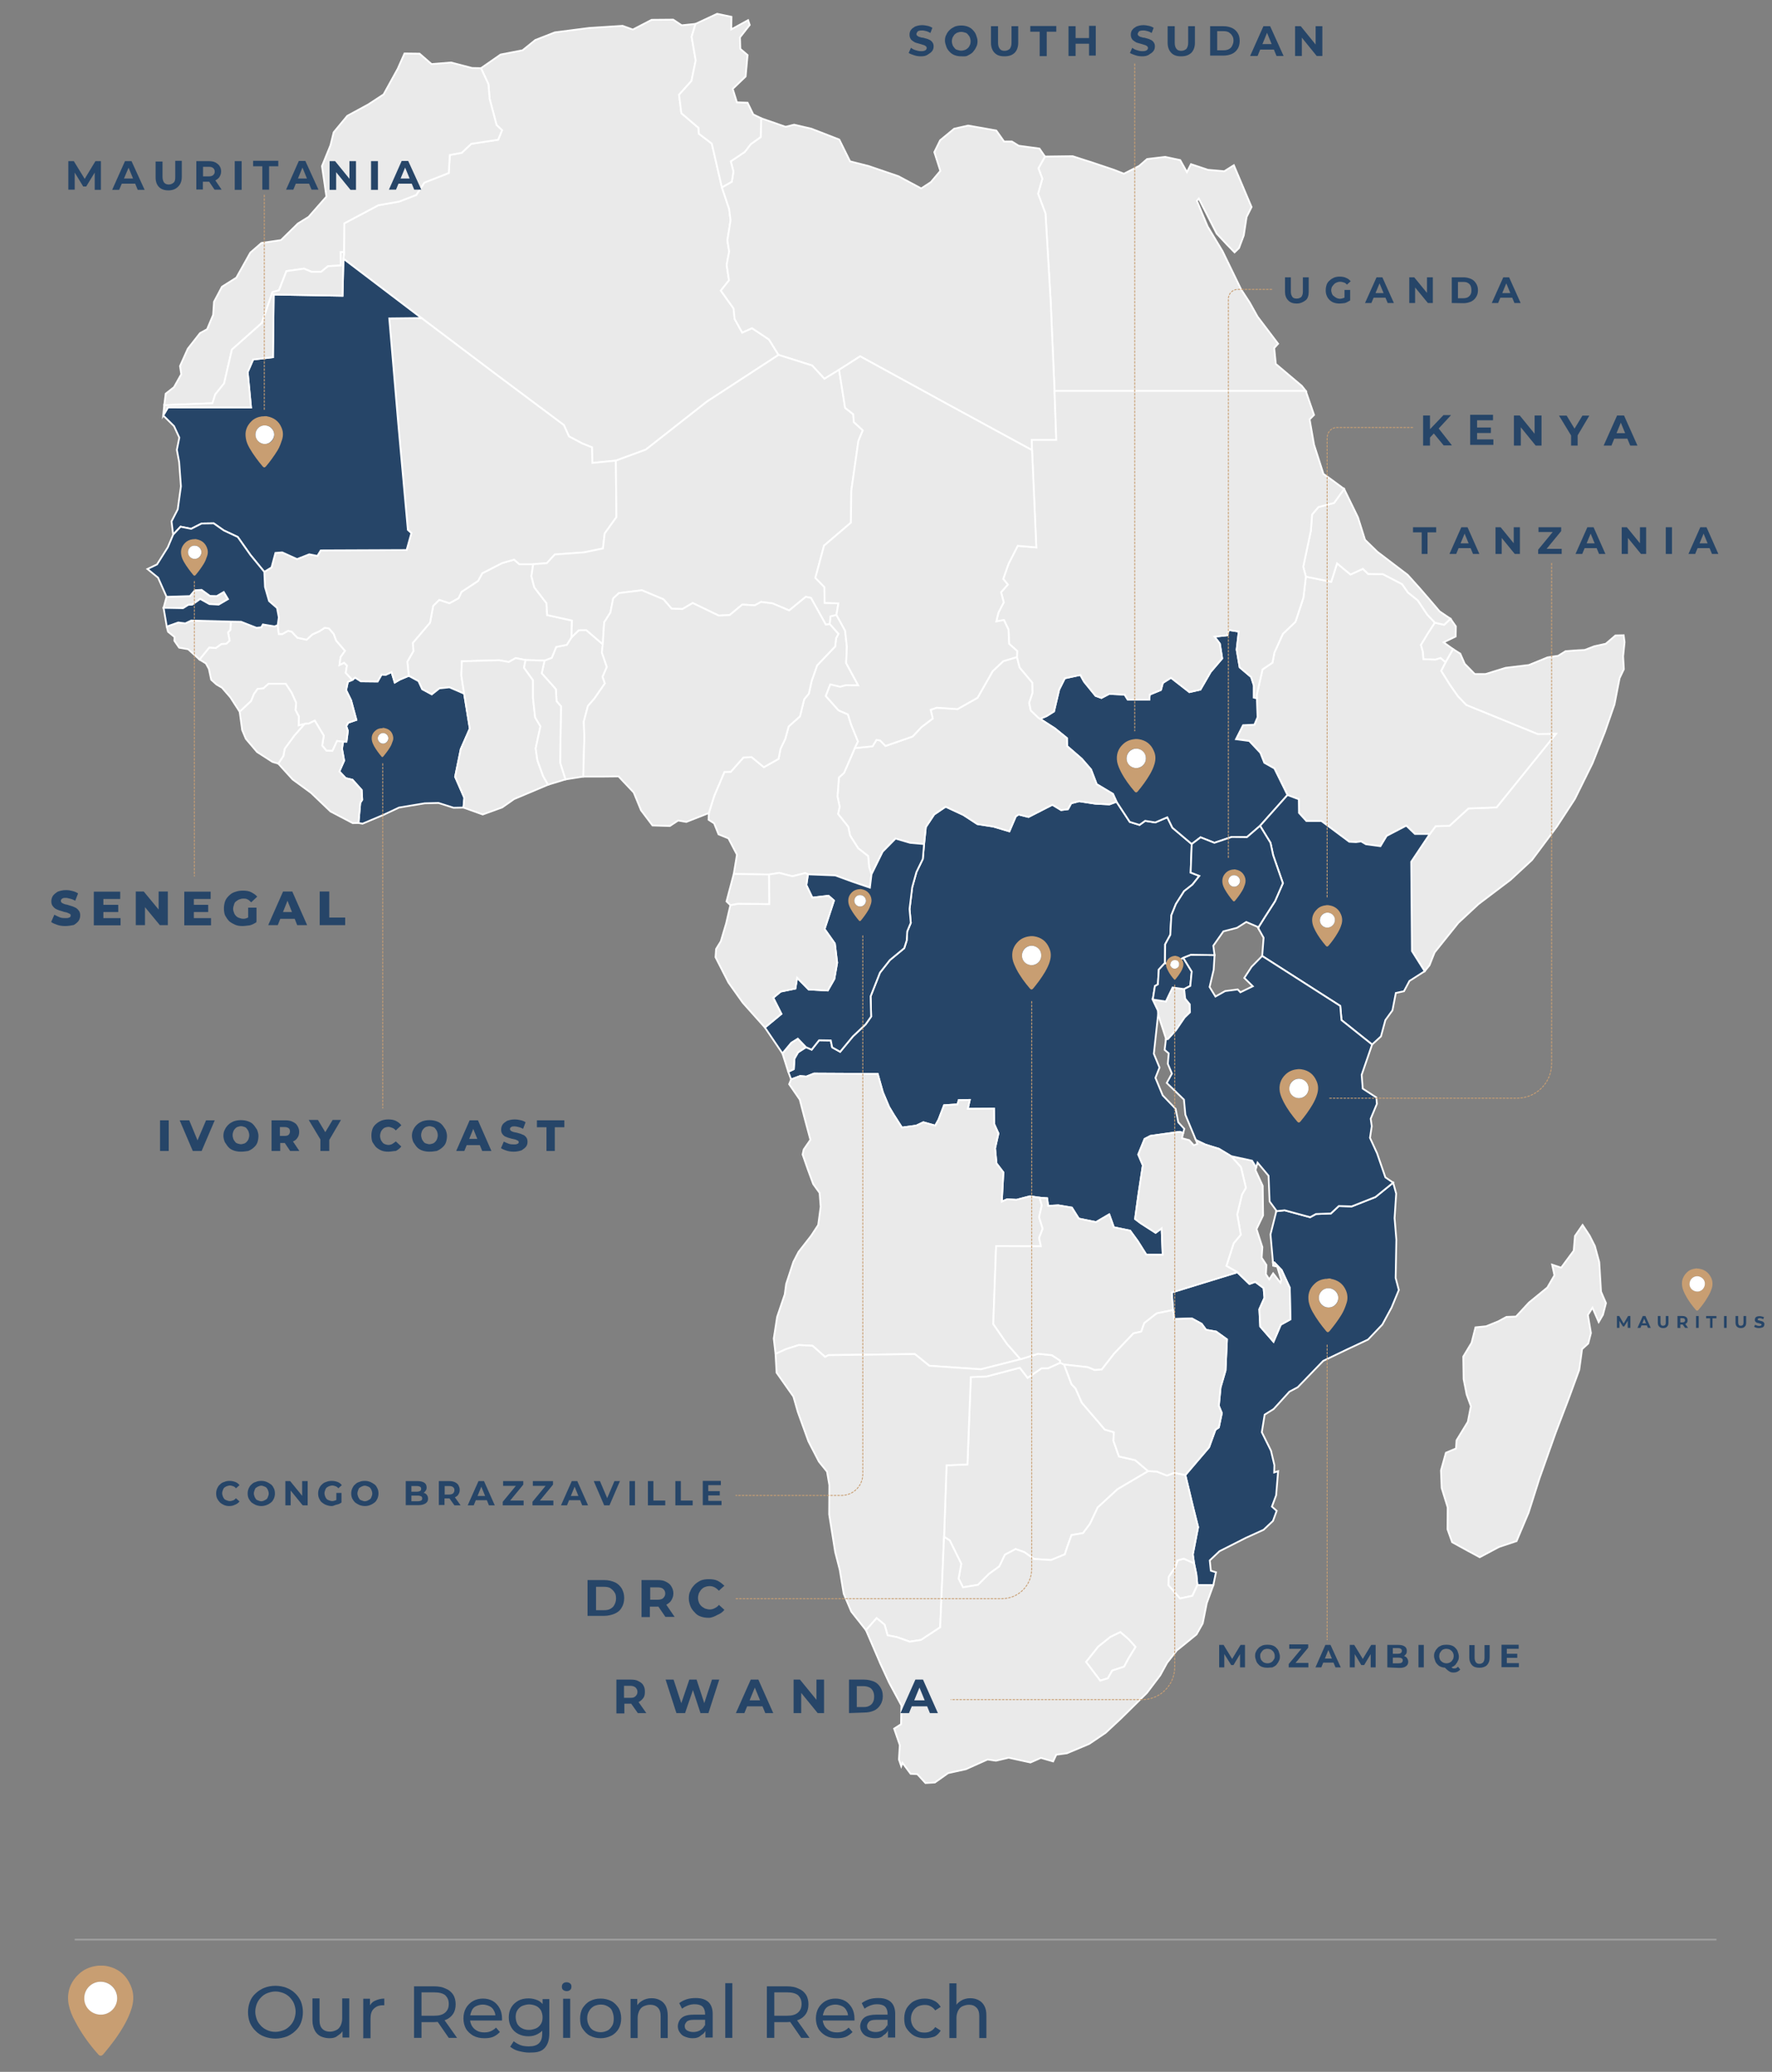 <?xml version="1.0" encoding="UTF-8"?> <svg xmlns:cc="http://creativecommons.org/ns#" xmlns:inkscape="http://www.inkscape.org/namespaces/inkscape" xmlns:dc="http://purl.org/dc/elements/1.1/" xmlns:rdf="http://www.w3.org/1999/02/22-rdf-syntax-ns#" xmlns:sodipodi="http://sodipodi.sourceforge.net/DTD/sodipodi-0.dtd" xmlns:svg="http://www.w3.org/2000/svg" xmlns="http://www.w3.org/2000/svg" xmlns:xlink="http://www.w3.org/1999/xlink" version="1.1" id="svg2" x="0px" y="0px" viewBox="0 0 1001 1169.9" style="enable-background:new 0 0 1001 1169.9;" xml:space="preserve"><rect x="0" y="0" width="1001" height="1169.9" fill="#808080" stroke="none"/> <style type="text/css"> .st0{fill:#264568;} .st1{fill-rule:evenodd;clip-rule:evenodd;fill:#264568;stroke:#FFFFFF;stroke-miterlimit:10;} .st2{fill-rule:evenodd;clip-rule:evenodd;fill:#EAEAEA;stroke:#FFFFFF;stroke-miterlimit:10;} .st3{fill:#C89E72;} .st4{fill:#FFFFFF;} .st5{fill:none;stroke:#9E9E9E;stroke-miterlimit:10;} .st6{fill:none;stroke:#C89E72;stroke-width:0.5;stroke-linecap:round;stroke-miterlimit:10;stroke-dasharray:1;} </style> <g> <g> <path class="st0" d="M520.2,31.8c-1.3,0-2.7-0.2-3.8-0.6c-1.3-0.4-2.3-0.8-3.1-1.3l1.3-2.9c0.8,0.6,1.5,1,2.5,1.3s1.9,0.6,3.1,0.6 c0.8,0,1.3,0,1.9-0.2s0.8-0.4,1-0.6c0.2-0.2,0.4-0.6,0.4-1s-0.2-0.8-0.6-1.1c-0.4-0.2-0.8-0.6-1.3-0.6c-0.6-0.2-1.1-0.4-1.9-0.6 c-0.8-0.2-1.3-0.4-2.1-0.6s-1.3-0.6-1.9-1s-1.1-0.8-1.3-1.3c-0.4-0.6-0.6-1.3-0.6-2.3c0-1,0.2-1.9,0.8-2.7 c0.6-0.8,1.3-1.3,2.3-1.9c1.1-0.4,2.3-0.8,4-0.8c1.1,0,2.1,0.2,3.1,0.4s1.9,0.6,2.7,1.1l-1.1,2.9c-0.8-0.4-1.5-0.8-2.3-1 s-1.5-0.4-2.3-0.4c-0.8,0-1.3,0-1.9,0.2c-0.6,0.2-0.8,0.4-1,0.8c-0.2,0.4-0.4,0.6-0.4,1s0.2,0.8,0.6,1.1c0.4,0.2,0.8,0.6,1.3,0.6 c0.6,0.2,1.1,0.4,1.9,0.4c0.8,0.2,1.3,0.4,2.1,0.6c0.8,0.2,1.3,0.6,1.9,0.8c0.6,0.4,1,0.8,1.3,1.3c0.4,0.6,0.6,1.3,0.6,2.1 c0,1-0.2,1.9-0.8,2.7c-0.6,0.8-1.3,1.3-2.3,1.9C523.1,31.6,521.8,31.8,520.2,31.8z"></path> <path class="st0" d="M543,31.8c-1.3,0-2.5-0.2-3.6-0.6c-1.1-0.4-2.1-1-2.9-1.9c-0.8-0.8-1.5-1.7-1.9-2.9s-0.8-2.3-0.8-3.4 c0-1.3,0.2-2.5,0.8-3.4c0.4-1.1,1.1-1.9,1.9-2.7s1.7-1.3,2.9-1.9c1.1-0.4,2.3-0.6,3.6-0.6s2.5,0.2,3.6,0.6c1.1,0.4,2.1,1,2.9,1.9 c0.8,0.8,1.5,1.7,1.9,2.9c0.4,1.1,0.8,2.3,0.8,3.4c0,1.3-0.2,2.5-0.8,3.4c-0.4,1.1-1.1,1.9-1.9,2.9c-0.8,0.8-1.7,1.3-2.9,1.9 C545.5,32,544.3,31.8,543,31.8z M543,28.6c0.8,0,1.5-0.2,2.1-0.4s1.1-0.6,1.7-1.1c0.6-0.6,0.8-1.1,1.1-1.7s0.4-1.3,0.4-2.1 c0-0.8-0.2-1.5-0.4-2.1c-0.2-0.6-0.6-1.1-1.1-1.7s-1-1-1.7-1.1c-0.6-0.2-1.3-0.4-2.1-0.4c-0.8,0-1.5,0.2-2.1,0.4s-1.1,0.6-1.7,1.1 c-0.4,0.6-0.8,1.1-1.1,1.7c-0.2,0.6-0.4,1.3-0.4,2.1c0,0.8,0.2,1.5,0.4,2.1c0.2,0.6,0.6,1.1,1.1,1.7c0.4,0.6,1,1,1.7,1.1 C541.5,28.4,542.2,28.6,543,28.6z"></path> <path class="st0" d="M567.4,31.8c-2.5,0-4.2-0.6-5.5-1.9c-1.3-1.3-2.1-3.2-2.1-5.7v-9.4h4v9.4c0,1.5,0.4,2.7,1,3.4 c0.6,0.8,1.5,1.1,2.7,1.1c1.1,0,2.1-0.4,2.9-1.1c0.6-0.8,1-1.9,1-3.4v-9.4h3.8v9.4c0,2.5-0.8,4.4-2.1,5.7 C571.7,31.2,569.9,31.8,567.4,31.8z"></path> <path class="st0" d="M587.3,31.6V17.9H582v-3.2h14.7v3.2h-5.4v13.8H587.3z"></path> <path class="st0" d="M607.6,31.6h-4V14.8h4V31.6z M615.4,24.7h-8.2v-3.2h8.2V24.7z M615.2,14.6h3.8v16.8h-3.8V14.6z"></path> <path class="st0" d="M645.2,31.8c-1.3,0-2.7-0.2-3.8-0.6c-1.3-0.4-2.3-0.8-3.1-1.3l1.3-2.9c0.8,0.6,1.5,1,2.5,1.3s1.9,0.6,3.1,0.6 c0.8,0,1.3,0,1.9-0.2s0.8-0.4,1-0.6c0.2-0.2,0.4-0.6,0.4-1s-0.2-0.8-0.6-1.1c-0.4-0.2-0.8-0.6-1.3-0.6c-0.6-0.2-1.1-0.4-1.9-0.6 c-0.8-0.2-1.3-0.4-2.1-0.6s-1.3-0.6-1.9-1s-1.1-0.8-1.3-1.3c-0.4-0.6-0.6-1.3-0.6-2.3c0-1,0.2-1.9,0.8-2.7 c0.6-0.8,1.3-1.3,2.3-1.9c1.1-0.4,2.3-0.8,4-0.8c1.1,0,2.1,0.2,3.1,0.4s1.9,0.6,2.7,1.1l-1.1,2.9c-0.8-0.4-1.5-0.8-2.3-1 s-1.5-0.4-2.3-0.4c-0.8,0-1.3,0-1.9,0.2c-0.6,0.2-0.8,0.4-1,0.8c-0.2,0.4-0.4,0.6-0.4,1s0.2,0.8,0.6,1.1c0.4,0.2,0.8,0.6,1.3,0.6 c0.6,0.2,1.1,0.4,1.9,0.4c0.8,0.2,1.3,0.4,2.1,0.6c0.8,0.2,1.3,0.6,1.9,0.8c0.6,0.4,1,0.8,1.3,1.3c0.4,0.6,0.6,1.3,0.6,2.1 c0,1-0.2,1.9-0.8,2.7c-0.6,0.8-1.3,1.3-2.3,1.9C648.1,31.6,646.7,31.8,645.2,31.8z"></path> <path class="st0" d="M667.2,31.8c-2.5,0-4.2-0.6-5.5-1.9c-1.3-1.3-2.1-3.2-2.1-5.7v-9.4h4v9.4c0,1.5,0.4,2.7,1,3.4 c0.6,0.8,1.5,1.1,2.7,1.1c1.1,0,2.1-0.4,2.9-1.1c0.6-0.8,1-1.9,1-3.4v-9.4h3.8v9.4c0,2.5-0.8,4.4-2.1,5.7 C671.4,31.2,669.7,31.8,667.2,31.8z"></path> <path class="st0" d="M683.6,31.6V14.8h7.6c1.9,0,3.4,0.4,4.8,1c1.3,0.6,2.5,1.7,3.2,2.9c0.8,1.3,1.1,2.7,1.1,4.4s-0.4,3.2-1.1,4.4 c-0.8,1.3-1.9,2.3-3.2,2.9c-1.3,0.6-3.1,1-4.8,1h-7.6V31.6z M687.6,28.4h3.6c1.1,0,2.1-0.2,2.9-0.6c0.8-0.4,1.5-1,1.9-1.9 c0.4-0.8,0.8-1.7,0.8-2.9s-0.2-2.1-0.8-2.9c-0.4-0.8-1.1-1.3-1.9-1.9c-0.8-0.4-1.7-0.6-2.9-0.6h-3.6V28.4z"></path> <path class="st0" d="M706.2,31.6l7.5-16.8h3.8l7.6,16.8h-4L715,16.7h1.5l-6.1,14.9H706.2z M710,28l1-3.1h8.8l1,3.1H710z"></path> <path class="st0" d="M731.6,31.6V14.8h3.2l9.9,12.2h-1.5V14.8h3.8v16.8h-3.2l-9.9-12.2h1.5v12.2H731.6z"></path> </g> </g> <g> <g> <path class="st0" d="M331.9,913v-20.8h9.4c2.4,0,4.3,0.5,5.9,1.2c1.7,0.7,3.1,2.1,4,3.5c0.9,1.7,1.4,3.3,1.4,5.4 c0,2.1-0.5,4-1.4,5.4c-0.9,1.7-2.4,2.8-4,3.5c-1.7,0.7-3.8,1.2-5.9,1.2h-9.4V913z M336.7,909.2h4.5c1.4,0,2.6-0.2,3.5-0.7 s1.9-1.2,2.4-2.4c0.5-0.9,0.9-2.1,0.9-3.5s-0.2-2.6-0.9-3.5c-0.5-0.9-1.4-1.7-2.4-2.4c-0.9-0.5-2.1-0.7-3.5-0.7h-4.5V909.2z"></path> <path class="st0" d="M362.4,913v-20.8h9c1.9,0,3.5,0.2,4.7,0.9c1.4,0.7,2.4,1.4,3.1,2.6c0.7,1.2,1.2,2.4,1.2,4s-0.5,2.8-1.2,4 c-0.7,1.2-1.9,1.9-3.1,2.6c-1.4,0.5-3.1,0.9-4.7,0.9H365l2.1-2.1v8h-4.7V913z M367.3,905.7l-2.1-2.4h6.1c1.4,0,2.6-0.2,3.3-0.9 c0.7-0.7,1.2-1.4,1.2-2.6s-0.5-2.1-1.2-2.6c-0.7-0.7-1.9-0.9-3.3-0.9h-6.1l2.1-2.4V905.7z M375.9,913l-5.2-7.6h5.2l5.2,7.6H375.9z "></path> <path class="st0" d="M400.4,913.5c-1.7,0-3.1-0.2-4.5-0.7c-1.4-0.5-2.6-1.2-3.5-2.4c-0.9-0.9-1.9-2.1-2.4-3.5 c-0.5-1.4-0.9-2.8-0.9-4.3s0.2-3.1,0.9-4.3c0.5-1.4,1.4-2.4,2.4-3.5c0.9-0.9,2.1-1.7,3.5-2.4c1.4-0.5,2.8-0.7,4.5-0.7 c1.9,0,3.5,0.2,5,0.9c1.4,0.7,2.6,1.7,3.8,2.8l-3.1,2.8c-0.7-0.7-1.4-1.4-2.4-1.9c-0.9-0.5-1.9-0.7-2.8-0.7 c-0.9,0-1.9,0.2-2.6,0.5c-0.7,0.2-1.4,0.7-2.1,1.4c-0.7,0.7-0.9,1.4-1.4,2.1c-0.2,0.7-0.5,1.7-0.5,2.6c0,0.9,0.2,1.9,0.5,2.6 c0.2,0.7,0.7,1.4,1.4,2.1c0.7,0.7,1.4,0.9,2.1,1.4c0.7,0.2,1.7,0.5,2.6,0.5c0.9,0,1.9-0.2,2.8-0.7c0.9-0.5,1.7-0.9,2.4-1.9 l3.1,2.8c-0.9,1.2-2.1,2.1-3.8,2.8C403.7,912.7,402.1,913.5,400.4,913.5z"></path> </g> </g> <g> <g> <path class="st0" d="M129.4,850.4c-1,0-2-0.2-2.9-0.6c-0.8-0.4-1.6-0.8-2.2-1.4c-0.6-0.6-1.2-1.4-1.6-2.2 c-0.4-0.8-0.6-1.8-0.6-2.9c0-1,0.2-2,0.6-2.9c0.4-0.8,0.8-1.6,1.6-2.2c0.6-0.6,1.4-1.2,2.4-1.4c0.8-0.4,1.8-0.6,2.9-0.6 c1.2,0,2.2,0.2,3.3,0.6c1,0.4,1.8,1,2.4,1.8l-2,1.8c-0.4-0.6-1-1-1.6-1.2s-1.2-0.4-1.8-0.4c-0.6,0-1.2,0.2-1.8,0.4 c-0.6,0.2-1,0.6-1.4,0.8c-0.4,0.4-0.6,0.8-0.8,1.4c-0.2,0.6-0.4,1-0.4,1.8c0,0.6,0.2,1.2,0.4,1.8c0.2,0.6,0.6,1,0.8,1.4 c0.4,0.4,0.8,0.6,1.4,0.8c0.6,0.2,1,0.4,1.8,0.4c0.6,0,1.2-0.2,1.8-0.4c0.6-0.2,1-0.6,1.6-1.2l2,1.8c-0.6,0.8-1.4,1.4-2.4,1.8 C131.7,850.2,130.7,850.4,129.4,850.4z"></path> <path class="st0" d="M147.6,850.4c-1,0-2-0.2-3.1-0.6c-0.8-0.4-1.6-0.8-2.4-1.4c-0.6-0.6-1.2-1.4-1.6-2.2 c-0.4-0.8-0.6-1.8-0.6-2.9c0-1,0.2-2,0.6-2.9c0.4-0.8,0.8-1.6,1.6-2.2c0.6-0.6,1.4-1.2,2.4-1.4c0.8-0.4,1.8-0.6,3.1-0.6 s2,0.2,3.1,0.6c0.8,0.4,1.6,0.8,2.4,1.4c0.8,0.6,1.2,1.4,1.6,2.2c0.4,0.8,0.6,1.8,0.6,2.9c0,1-0.2,2-0.6,2.9 c-0.4,0.8-0.8,1.6-1.6,2.2c-0.8,0.6-1.4,1-2.4,1.4C149.6,850.2,148.6,850.4,147.6,850.4z M147.6,847.7c0.6,0,1.2-0.2,1.6-0.4 s1-0.6,1.4-0.8c0.4-0.4,0.6-0.8,0.8-1.4c0.2-0.6,0.4-1,0.4-1.8c0-0.6-0.2-1.2-0.4-1.8c-0.2-0.6-0.6-1-0.8-1.4 c-0.4-0.4-0.8-0.6-1.4-0.8c-0.6-0.2-1-0.4-1.6-0.4s-1.2,0.2-1.6,0.4c-0.6,0.2-1,0.6-1.4,0.8s-0.6,0.8-0.8,1.4 c-0.2,0.6-0.4,1-0.4,1.8c0,0.6,0.2,1.2,0.4,1.8c0.2,0.6,0.6,1,0.8,1.4c0.2,0.4,0.8,0.6,1.4,0.8C146.4,847.5,147,847.7,147.6,847.7 z"></path> <path class="st0" d="M161.2,850v-13.7h2.7l8,9.8h-1.2v-9.8h3.1V850H171l-8-9.8h1.2v9.8H161.2z"></path> <path class="st0" d="M187.4,850.4c-1,0-2-0.2-3.1-0.6s-1.6-0.8-2.4-1.4c-0.8-0.6-1.2-1.4-1.6-2.2c-0.4-0.8-0.6-1.8-0.6-2.9 c0-1,0.2-2,0.6-2.9c0.4-0.8,0.8-1.6,1.6-2.2c0.6-0.6,1.4-1.2,2.4-1.4c0.8-0.4,1.8-0.6,3.1-0.6c1.2,0,2.2,0.2,3.3,0.6 c1,0.4,1.8,1,2.4,1.8l-2,1.8c-0.4-0.6-1-1-1.6-1.2c-0.6-0.2-1.2-0.4-1.8-0.4c-0.6,0-1.2,0.2-1.8,0.4s-1,0.6-1.4,0.8 c-0.4,0.4-0.6,0.8-0.8,1.4c-0.2,0.6-0.4,1-0.4,1.8c0,0.6,0.2,1.2,0.4,1.8c0.2,0.6,0.6,1,0.8,1.4c0.4,0.4,0.8,0.6,1.4,0.8 c0.6,0.2,1.2,0.4,1.8,0.4c0.6,0,1.2-0.2,1.8-0.4c0.6-0.2,1.2-0.6,1.6-1l1.8,2.2c-0.8,0.6-1.6,1-2.7,1.2S188.4,850.4,187.4,850.4z M190,848.1V843h2.9v5.5L190,848.1z"></path> <path class="st0" d="M206.1,850.4c-1,0-2-0.2-3.1-0.6c-0.8-0.4-1.6-0.8-2.4-1.4c-0.6-0.6-1.2-1.4-1.6-2.2 c-0.4-0.8-0.6-1.8-0.6-2.9c0-1,0.2-2,0.6-2.9c0.4-0.8,0.8-1.6,1.6-2.2c0.6-0.6,1.4-1.2,2.4-1.4c0.8-0.4,1.8-0.6,3.1-0.6 c1.2,0,2,0.2,3.1,0.6c0.8,0.4,1.6,0.8,2.4,1.4c0.8,0.6,1.2,1.4,1.6,2.2c0.4,0.8,0.6,1.8,0.6,2.9c0,1-0.2,2-0.6,2.9 c-0.4,0.8-0.8,1.6-1.6,2.2c-0.8,0.6-1.4,1-2.4,1.4C208.2,850.2,207.3,850.4,206.1,850.4z M206.1,847.7c0.6,0,1.2-0.2,1.6-0.4 s1-0.6,1.4-0.8c0.4-0.4,0.6-0.8,0.8-1.4c0.2-0.6,0.4-1,0.4-1.8c0-0.6-0.2-1.2-0.4-1.8c-0.2-0.6-0.6-1-0.8-1.4 c-0.4-0.4-0.8-0.6-1.4-0.8s-1-0.4-1.6-0.4c-0.6,0-1.2,0.2-1.6,0.4c-0.6,0.2-1,0.6-1.4,0.8c-0.4,0.2-0.6,0.8-0.8,1.4 c-0.2,0.6-0.4,1-0.4,1.8c0,0.6,0.2,1.2,0.4,1.8c0.2,0.6,0.6,1,0.8,1.4c0.2,0.4,0.8,0.6,1.4,0.8 C205.1,847.5,205.5,847.7,206.1,847.7z"></path> <path class="st0" d="M229.2,850v-13.7h6.7c1.6,0,3.1,0.4,3.9,1c0.8,0.6,1.2,1.4,1.2,2.7c0,0.6-0.2,1.4-0.6,1.8 c-0.4,0.6-0.8,1-1.4,1.2c-0.6,0.2-1.2,0.4-2,0.4l0.4-0.8c0.8,0,1.6,0.2,2.2,0.4c0.6,0.2,1.2,0.6,1.6,1.2c0.4,0.6,0.6,1.2,0.6,2 c0,1.2-0.4,2-1.4,2.7c-1,0.6-2.2,1-4.1,1H229.2z M232.4,847.7h3.7c0.8,0,1.4-0.2,1.8-0.4c0.4-0.2,0.6-0.6,0.6-1.2 c0-0.6-0.2-1-0.6-1.2c-0.4-0.2-1-0.4-1.8-0.4h-3.9v-2.2h3.3c0.8,0,1.4-0.2,1.8-0.4c0.4-0.2,0.6-0.6,0.6-1.2c0-0.6-0.2-1-0.6-1.2 c-0.4-0.2-1-0.4-1.8-0.4h-3.1V847.7z"></path> <path class="st0" d="M247.9,850v-13.7h5.9c1.2,0,2.2,0.2,3.1,0.6s1.6,1,2,1.6c0.4,0.8,0.8,1.6,0.8,2.7c0,1-0.2,1.8-0.8,2.7 c-0.4,0.8-1.2,1.2-2,1.6c-0.8,0.4-1.8,0.6-3.1,0.6h-4.1l1.4-1.4v5.1h-3.3V850z M251.2,845.3l-1.4-1.4h3.9c1,0,1.6-0.2,2.2-0.6 c0.4-0.4,0.8-1,0.8-1.8c0-0.8-0.2-1.4-0.8-1.8c-0.4-0.4-1.2-0.6-2.2-0.6h-3.9l1.4-1.4V845.3z M256.7,850l-3.5-4.9h3.5l3.5,4.9 H256.7z"></path> <path class="st0" d="M264.2,850l6.1-13.7h3.1l6.1,13.7h-3.3l-4.9-12h1.2l-4.9,12H264.2z M267.3,847.1l0.8-2.4h6.9l0.8,2.4H267.3z"></path> <path class="st0" d="M284,850v-2l8.4-10.2l0.4,1.2h-8.6v-2.7h11.4v2l-8.4,10.2l-0.4-1.2h9v2.7H284z"></path> <path class="st0" d="M300.8,850v-2l8.4-10.2l0.4,1.2H301v-2.7h11.4v2l-8.4,10.2l-0.4-1.2h9v2.7H300.8z"></path> <path class="st0" d="M316.9,850l6.1-13.7h3.1l6.1,13.7h-3.3l-4.9-12h1.2l-4.9,12H316.9z M319.9,847.1l0.8-2.4h6.9l0.8,2.4H319.9z"></path> <path class="st0" d="M341.3,850l-5.9-13.7h3.5l5.1,12h-2l5.1-12h3.1l-5.9,13.7H341.3z"></path> <path class="st0" d="M355.6,850v-13.7h3.1V850H355.6z"></path> <path class="st0" d="M366,850v-13.7h3.1v11h6.7v2.7L366,850L366,850z"></path> <path class="st0" d="M381.5,850v-13.7h3.1v11h6.7v2.7L381.5,850L381.5,850z"></path> <path class="st0" d="M400.3,847.5h7.3v2.4H397v-13.7h10.2v2.4h-7.1v8.8H400.3z M400.1,842h6.5v2.4h-6.5V842z"></path> </g> </g> <g> <g> <path class="st0" d="M688.7,941.5v-12.7h2.5l5.5,9h-1.3l5.4-9h2.5v12.7h-2.8V933h0.6l-4.3,7.2h-1.3L691,933h0.6v8.5H688.7z"></path> <path class="st0" d="M716,941.7c-1,0-1.9-0.1-2.8-0.4s-1.6-0.7-2.2-1.4c-0.6-0.6-1.2-1.3-1.4-2.2c-0.3-0.9-0.6-1.7-0.6-2.6 c0-1,0.1-1.9,0.6-2.6c0.3-0.9,0.9-1.4,1.4-2c0.6-0.6,1.3-1,2.2-1.4c0.9-0.3,1.7-0.4,2.8-0.4s1.9,0.1,2.8,0.4 c0.9,0.3,1.6,0.7,2.2,1.4c0.6,0.6,1.2,1.3,1.4,2.2c0.3,0.9,0.6,1.7,0.6,2.6c0,1-0.1,1.9-0.6,2.6c-0.3,0.9-0.9,1.4-1.4,2.2 c-0.6,0.6-1.3,1-2.2,1.4C718.1,941.5,717,941.7,716,941.7z M716,939.2c0.6,0,1.2-0.1,1.6-0.3s0.9-0.4,1.3-0.9 c0.4-0.4,0.6-0.9,0.9-1.3c0.3-0.4,0.3-1,0.3-1.6c0-0.6-0.1-1.2-0.3-1.6s-0.4-0.9-0.9-1.3c-0.4-0.4-0.7-0.7-1.3-0.9 c-0.4-0.1-1-0.3-1.6-0.3c-0.6,0-1.2,0.1-1.6,0.3c-0.4,0.1-0.9,0.4-1.3,0.9c-0.4,0.4-0.6,0.9-0.9,1.3c-0.3,0.4-0.3,1-0.3,1.6 c0,0.6,0.1,1.2,0.3,1.6c0.1,0.4,0.4,0.9,0.9,1.3c0.3,0.4,0.7,0.7,1.3,0.9C714.9,939.1,715.4,939.2,716,939.2z"></path> <path class="st0" d="M728,941.5v-1.9l8-9.6l0.4,1h-8.1v-2.5h10.7v1.9l-8,9.6l-0.4-1h8.5v2.5H728z"></path> <path class="st0" d="M743.1,941.5l5.6-12.7h2.9l5.8,12.7h-3l-4.6-11.3h1.2l-4.6,11.3H743.1z M746,938.8l0.7-2.3h6.7l0.7,2.3H746z"></path> <path class="st0" d="M762.5,941.5v-12.7h2.5l5.5,9h-1.3l5.4-9h2.5v12.7h-2.8V933h0.6l-4.3,7.2H769l-4.3-7.2h0.6v8.5H762.5z"></path> <path class="st0" d="M783.7,941.5v-12.7h6.2c1.6,0,2.8,0.3,3.6,0.9c0.9,0.6,1.2,1.4,1.2,2.5c0,0.7-0.1,1.3-0.4,1.7 c-0.3,0.4-0.7,0.9-1.3,1.2c-0.6,0.3-1.3,0.4-2,0.4l0.3-0.7c0.9,0,1.4,0.1,2.2,0.4c0.6,0.3,1.2,0.7,1.4,1.2 c0.3,0.4,0.6,1.2,0.6,1.9c0,1.2-0.4,1.9-1.3,2.6s-2.2,0.9-3.8,0.9L783.7,941.5L783.7,941.5z M786.6,939.2h3.5 c0.7,0,1.3-0.1,1.7-0.4c0.4-0.3,0.6-0.7,0.6-1.2c0-0.6-0.1-1-0.6-1.2c-0.4-0.3-1-0.4-1.7-0.4h-3.6v-2.2h3.2c0.7,0,1.3-0.1,1.6-0.4 c0.4-0.3,0.6-0.6,0.6-1.2c0-0.6-0.1-0.9-0.6-1.2c-0.4-0.3-0.9-0.4-1.6-0.4h-2.9v8.5L786.6,939.2L786.6,939.2z"></path> <path class="st0" d="M801.3,941.5v-12.7h3v12.7H801.3z"></path> <path class="st0" d="M817.1,941.7c-1,0-1.9-0.1-2.8-0.4c-0.9-0.3-1.6-0.7-2.2-1.4c-0.6-0.6-1.2-1.3-1.4-2.2 c-0.3-0.9-0.6-1.7-0.6-2.6c0-1,0.1-1.9,0.6-2.6c0.3-0.9,0.9-1.4,1.4-2s1.3-1,2.2-1.4c0.9-0.3,1.7-0.4,2.8-0.4s1.9,0.1,2.8,0.4 c0.9,0.3,1.6,0.7,2.2,1.4c0.6,0.6,1.2,1.3,1.4,2.2c0.3,0.9,0.6,1.7,0.6,2.6c0,1-0.1,1.9-0.6,2.6c-0.3,0.9-0.9,1.4-1.4,2.2 c-0.6,0.6-1.3,1-2.2,1.4C819.1,941.5,818.1,941.7,817.1,941.7z M817.1,939.2c0.6,0,1.2-0.1,1.6-0.3s0.9-0.4,1.3-0.9 c0.4-0.4,0.6-0.9,0.9-1.3c0.1-0.4,0.3-1,0.3-1.6c0-0.6-0.1-1.2-0.3-1.6s-0.4-0.9-0.9-1.3c-0.4-0.4-0.7-0.6-1.3-0.9 c-0.4-0.1-1-0.3-1.6-0.3c-0.6,0-1.2,0.1-1.6,0.3c-0.4,0.1-0.9,0.4-1.3,0.9c-0.3,0.4-0.6,0.9-0.9,1.3c-0.1,0.4-0.3,1-0.3,1.6 c0,0.6,0.1,1.2,0.3,1.6c0.1,0.4,0.4,1,0.9,1.3c0.3,0.4,0.7,0.6,1.3,0.9C816.1,939.1,816.5,939.2,817.1,939.2z M821.3,944.4 c-0.4,0-1,0-1.4-0.1c-0.4-0.1-0.9-0.3-1.3-0.6s-0.9-0.6-1.3-1c-0.4-0.4-1-0.9-1.6-1.6l3.2-0.7c0.3,0.4,0.6,0.9,0.9,1 c0.3,0.3,0.6,0.4,0.9,0.6c0.3,0.1,0.6,0.1,0.9,0.1c0.7,0,1.4-0.3,2-1l1.3,1.6C823.9,943.8,822.8,944.4,821.3,944.4z"></path> <path class="st0" d="M835.8,941.7c-1.9,0-3.2-0.4-4.2-1.4s-1.6-2.5-1.6-4.3v-7.1h3v7.1c0,1.2,0.3,2,0.7,2.6c0.4,0.6,1.2,0.9,2,0.9 c0.9,0,1.6-0.3,2.2-0.9c0.4-0.6,0.7-1.4,0.7-2.6v-7.1h2.9v7.1c0,1.9-0.6,3.3-1.6,4.3C839,941.2,837.5,941.7,835.8,941.7z"></path> <path class="st0" d="M851,939.1h7v2.3h-9.8v-12.7h9.7v2.3h-6.7v8.1L851,939.1L851,939.1z M850.9,933.8h6.2v2.3h-6.2V933.8z"></path> </g> </g> <path id="CD" inkscape:connector-curvature="0" class="st1" d="M618.8,453.8l-9.2-1.4l-4.5,1.2l-1.8,3.3l-3.9,0.5l-4.9-3l-13.5,6.9 l-5.6-1.4l-1.6,1.1l-3.6,8.4l-9.1-2.7l-9-1.4l-7.8-5.1l-10.1-4.7l-6.5,4.4L523,467l-1,9.6l-0.7,8.4l-3.6,7.4l-2.4,8.6l-1.5,12.3 l0.7,7.8l-2,4.8l-0.3,5.1l-1.4,4.4l-8.1,6.7l-5.6,7.1l-5.3,13.4l0.3,11.4l-3.1,4.4l-7.2,6.8l-7.2,8.7l-4.5-2.5l-0.8-3.9l-6.6-0.1 l-4.2,5.3l-3.2-1.4l-4.5,2.9l-2,3.5l-0.4,6l-3.1,1.5l1.6,4.3l5.1-1.9l3.5,0.3l4.3-1.7l36,0.2l2.9,10.3l3.5,8.3l2.7,4.5l4.6,7.2 l8.1-1.1l4-1.9l6.7,1.9l1.9-3.4l3.1-8.1l7.6-0.5l0.7-2.4l6.2-0.1l-1.1,5l14.8-0.1l0.1,8.7l2.4,5.3l-1.9,8.4l0.8,8.5l3.9,5.1 l-0.9,16.5l3-1.3l5.3,0.3l7.6-2l5.5,0.8l4.2,0.3l0.6,4.3l5.7-0.3l7.7,1.3l3.9,6.2l9.7,2l7.5-4.4l2.6,7.3l9.2,1.9l4.3,5.9l4.8,7.6 l9.3,0.1l-0.6-14.9l-3.4,2.5l-8.4-5.4l-3.2-2.4l1.9-13.9l2.5-16.4l-2.6-6.1l3.6-8.8l3.3-1.7l16.4-2.3l2.1,0.6l0.6-2.3l-3.4-3.7 l-1.5-7.6l-7.3-7.6l-4.1-9.9l2.3-5.8l-3.2-7.8l2.4-22.1l0.1,0.2l-0.1-2.4l-3-6.3l1.2-7.6l1.7-1l0.5-8.3l3.5-3.8l0.1-10.5l2.9-5.3 l0.6-11.1l2.6-6.4l4.6-7.2l4.7-3.7l3.9-4.9l-4.9-1.9l0.6-16.1l0,0l-10.9-9.2l-2.9-5.9l-6.8,2.9l-5.7-0.9l-3.2,2.3l-5.5-1.7 l-7.5-11.4l-4,1.5L618.8,453.8L618.8,453.8z"></path> <path id="SO" inkscape:connector-curvature="0" class="st2" d="M833.1,380.6l-5.7-5.8l-2.5-5.7l-4.1-2.6l-4.2,7.4l-2.5,4.9l4.8,7.7 l4.6,6.6l4.8,5l40.3,16.4l10.3-0.1l-33.5,41.5l-15.9,0.6l-10.7,9.8l-7.8,0.2l-3.3,4.4l-10.5,15.7l0.4,50.4l7.2,11.4l2.7-3.3l2.9-7.3 l13.4-16.7l11.4-10.6l18.1-13.7l12.1-11.2l14.1-18.9l10.1-15.5l10-20.2l7-17.7l5.4-15.5l2.9-14.9l2.4-5l-0.4-7.3l0.8-8l-0.5-3.9 l-4.6,0.1l-5.5,4.7l-6.4,1.4l-5.5,2.1l-3.9,0.2l0,0l-6.9,0.5l-4.2,2.6l-6,0.9l-10.5,4.3l-13.2,1.6l-11.3,3.5L833.1,380.6 L833.1,380.6z"></path> <path id="ET" inkscape:connector-curvature="0" class="st2" d="M755.3,318.1l-3.3,10.4l-14.3-2.9l-1.4,11.9l-4.5,13.6l-7.1,6.8 l-4.8,10.6l-1.1,5.7l-5.6,3.8l-3.3,14.5l0.1,1.7l0.4,10.8l-1.8,4.2l-6.4,0.3l-4,7.9l7.5,1l6.3,6.7l2.2,5.6l5.7,3.2l7.4,15l6.4,2.4 l0.1,7.7l4.2,4.6h8.5l15.7,11.7l3.8,0.2l2.9-0.4l2.7,1.6l8.2,1.1l3.5-5.8l11.1-5.8l4.9,4.7h8.4l3.3-4.4l7.8-0.2l10.7-9.8l15.9-0.6 l33.5-41.5l-10.3,0.1l-40.3-16.4l-4.8-5l-4.6-6.6l-4.8-7.7l2.5-4.9l-2.8-2.4l-2.9,0.9l-6.8-0.2l-0.3-4.2l-1.1-3.8l3.9-6.5l4-6.1 l-4.3-4.5l-5.4-8.1l-5.5-4.4l-3.4-4.8l-10.8-5.6l-8.3-0.1l-3-2.9l-7,3.2L755.3,318.1L755.3,318.1z"></path> <path id="SS" inkscape:connector-curvature="0" class="st1" d="M708.3,387l-1.5-4.7l-6.5-5.5l-1.7-10l1.2-10.2l-5.7-0.9l-0.7,3 l-7.3,0.8l3,4l1.3,8.3l-6.5,7.6l-5.8,10l-6.2,1.4l-10.4-8.1l-4.6,2.9l-1.1,4l-6.3,2.6l-0.3,2.9h-12.1l-1.8-2.9l-8.7-0.4l-4.4,2.3 l-3.3-1.2l-6.5-8l-2.1-3.8l-8.8,1.9l-3.2,6.4l-2.9,12.3l-4.1,2.6l-3.8,1.6l8.4,5.4l6.8,5.5l0.1,4.5l8.3,7.2l5.2,6l3.2,8.3l9.2,5.5 l2,4.4l7.5,11.4l5.5,1.7l3.2-2.3l5.7,0.9l6.8-2.9l2.9,5.9l10.9,9.2l0,0l5-3.8l7.8,3.1l9.8-3.3l8.6,0.1l7.4-6.4l7.4-8.3l8.1-9.1 l-7.4-15l-5.7-3.2l-2.2-5.6l-6.3-6.7l-7.5-1l4-7.9l6.4-0.3l1.8-4.2l-0.4-10.8l-1.7-0.3L708.3,387L708.3,387z"></path> <path id="AO" inkscape:connector-curvature="0" class="st2" d="M495.8,606.4l-36-0.2l-4.3,1.7l-3.5-0.3l-5.1,1.9l-1.1,2.7l6,8.7 l2.4,9.3l3.6,13.4l-3.8,5.5l-0.6,2.8l2.9,8.3l3.1,8.4l3.6,5l0.6,7.8l-1.4,10.3l-4,6.1l-7.1,9.1l-2.9,5.6l-4.1,12.5l-0.8,5.9 l-4.3,12.7l-1.9,12.2l1,8.7l5.9-2.7l7.2-2.3l7.8,0.4l7.1,6.3l1.9-1l48.8-0.6l8.2,6.6l29.1,2l22.4-5.7l-7.6-8.6l-7.8-11.3l1.6-44 l25.3,0.1l-1-4.7l2-5.2l-2-6.5l1.5-6.7l-1.2-4.3l-5.5-0.8l-7.6,2l-5.3-0.3l-3,1.3l0.9-16.5l-3.9-5.1l-0.8-8.5l1.9-8.4l-2.4-5.3 l-0.1-8.7l-14.8,0.1l1.1-5l-6.2,0.1l-0.7,2.4l-7.6,0.5l-3.1,8.1l-1.9,3.4l-6.7-1.9l-4,1.9l-8.1,1.1l-4.6-7.2l-2.7-4.5l-3.5-8.3 L495.8,606.4L495.8,606.4z M448.4,603.7l0.4-6l2-3.5l4.5-2.9l-4.6-4.8l-3.7,2.3l-5,6l3.3,10.4L448.4,603.7L448.4,603.7z"></path> <path id="BI" inkscape:connector-curvature="0" class="st2" d="M669.5,563.9l-0.6-5.4l0,0l-6.5-0.9l-3.8,7.9l-7.4-1.1l3,6.3l0.1,2.4 l4.3,13.2v0.6l1.2-0.2l4.5-5l4.9-7.2l3-2.9l-0.1-4.5L669.5,563.9L669.5,563.9z"></path> <path id="BJ" inkscape:connector-curvature="0" class="st2" d="M340.5,363.8l-9.3-8l-4.3,0.1l-4.1,4l-2.6,4.2l-6,1.2l-2.5,6.1 l-4.1,1.6l-1.6,7.2l3.7,4.1l4.3,4.9l0.4,6.8l2.5,2.8l-0.5,31.8l3,9.5l10.1-1.6l0.6-22.3l-0.3-8.8l2.3-8.7l3.7-4.3l5.9-8.5l-1.3-3.7 l2.4-5.6l-2.8-8.2L340.5,363.8L340.5,363.8z"></path> <path id="BF" inkscape:connector-curvature="0" class="st2" d="M301.2,318.6h-7.8l-3-2.6l-6.7,1.9l-11.3,5.8l-2.3,4.3l-9.4,6.2 l-1.7,3.6l-5.1,2.8l-5.8-1.9l-3.4,3.4l-1.8,9.5l-9.7,11.4l0.3,4.7l-3.4,5.9l0.8,8l5.5,3l2.1,4.6l5.4,2.9l4.3-3.4l5.7-0.6l8.3,3.6 l-1.6-10.4l0.3-7.9l21.1-0.6l5.4,1l3.9-2.2l5.6,1.1l10.7,0.3l4.1-1.6l2.5-6.1l6-1.2l2.6-4.2l0.3-9.5l-14-3.1l-0.4-6.7l-6.9-9 l-1.6-6.3L301.2,318.6L301.2,318.6z"></path> <path id="BW" inkscape:connector-curvature="0" class="st2" d="M601.1,770.5l-2.2-1l-6.9,3.1h-3.6l-7.9,5.4l-4.4-5.7l-18.7,4.9 l-9,0.4l-1.9,49.3l-11.8,0.5l-1.4,40.4l3.2,2L543,883l-1.5,8.4l2.5,4.9l8.5-1.4l6.2-6.2l5.8-4.2l3.2-6.6l6-3.2l4.9,1.7l5.5,3.9 l9.6,0.6l7.8-3.2l1.4-4.3l2.4-6.6l6.5-1.1l3.9-5.2l4.4-9.3l11.2-10.3l17.3-10.2l-7.3-6.2l-9.2-2.1l-3.1-8.8l0.2-4.9l-5.1-1.5 l-13-15.2l-3.5-8l-2.3-2.4L601.1,770.5L601.1,770.5z"></path> <path id="CF" inkscape:connector-curvature="0" class="st2" d="M587.5,405.9l-1-0.7l-4.2-4l-0.9-4.3l1.9-5.7l-0.1-5.7l-7.2-8.6 l-1.5-5.9l-7.7,2.3l-6,5.6l-8.6,15.1l-11.3,6.4l-11.8-0.8l-3.4,1.2l1.2,4.9l-6.3,4.8l-5.1,5.4l-15.3,5.3l-3-3.1l-2.1-0.3l-2.2,3.6 l-10,1l-6.1,14l-2.9,2.6l-0.8,10.7l1.2,5.8l-0.9,4.1l5.8,7.3l1,4.9l4.6,7.2l5.6,4.4l0.6,6.3l1.3,4l6.3-12.8l7.3-7.4l8.2,2.4l7.9,0.7 l1-9.6l4.7-7.1l6.5-4.4l10.1,4.7l7.8,5.1l9,1.4l9.1,2.7l3.6-8.4l1.6-1.1l5.6,1.4l13.5-6.9l4.9,3l3.9-0.5l1.8-3.3l4.5-1.2l9.2,1.4 l7.9,0.4l4-1.5l-2-4.4l-9.2-5.5l-3.2-8.3l-5.2-6l-8.3-7.2l-0.1-4.5l-6.8-5.5L587.5,405.9z"></path> <path id="CI" inkscape:connector-curvature="0" class="st1" d="M230.9,381.6l-5,2.1l-2.9,1.7l-1.8-5.9l-3.5,1.6l-2.1-0.3l-2.3,4 l-9.4-0.1l-3.3-2.1l-1.6,1.3l-2.5,1.1l-1,4.7l2.8,5.7l3,11.1l-4.6,1.6l-1.1,1.9l0.9,2.7l-0.8,6.1h-1.9l-0.6,4l1.2,6.7l-2.7,6.1 l3.6,3.8l3.8,0.9l5.2,5.8l0.3,5.5l-1.1,1.7l-1,11.4l2.3,0.4l12.1-5.1l8.5-4l14.5-2.4l7.8-0.2l8.5,2.7l5.6-0.1l0.5-5.5l-5.2-11.9 l3.2-15.6l5.1-11.6l-3.2-19.7l-8.3-3.6l-5.7,0.6l-4.3,3.4l-5.4-2.9l-2.1-4.6L230.9,381.6L230.9,381.6z"></path> <path id="CM" inkscape:connector-curvature="0" class="st2" d="M478,374.4l0.4-9.2l-1-9.1l-4.9-8.9l-3.4,0.8l-0.4,4.4l4.9,5.5 l-1.3,2.5l-0.5,4.6l-10.2,10.7l-3.1,8.8l-1.6,7.2l-2.6,3.1l-2.4,9.7l-6.4,5.7l-1.9,7l-2.7,5.6l-1.1,5.7l-8.3,4.7l-6.9-5.7l-4.6,0.2 l-7.2,8.1l-3.6,0.1l-5.7,13.4l-3.1,9.8l-0.1,3.8l3.1,2l2.5,6.2l5.6,2.3l4.8,9.2l-1.8,10.9l19.9,0.3l5.8-0.9l7.4,1.9l7.3-1.8l1.5,0.7 l15.4,0.6l9.9,3.6l9.7,3.3l0.9-7.5l-1.3-4l-0.6-6.3l-5.6-4.4l-4.6-7.2l-1-4.9l-5.8-7.3l0.9-4.1l-1.2-5.8l0.8-10.7l2.9-2.6l6.1-14 l1.8-3.7l-3.9-9.6l-1.8-5.7l-5.3-2.3l-7.2-8.1l2.5-6.5l5.6,1.3l3.4-0.9l6.8,0.1L478,374.4L478,374.4z"></path> <path id="CG" inkscape:connector-curvature="0" class="st1" d="M522,476.6l-7.9-0.7l-8.2-2.4l-7.3,7.4l-6.3,12.8l-0.9,7.5l-9.7-3.3 l-9.9-3.6l-15.4-0.6l-0.9,6.1l3.4,7.1l9.1-1.1l3.1,2.7l-5.3,16.1l5.8,8.2l1.3,10.8l-1.6,9.2l-3.7,6.5l-10.8-0.6l-6.5-6.6l-1,6.1 l-8.3,1.7l-4.2,3.5l4.6,9.1l-9.3,7.7l9.9,14.6l5-6l3.7-2.3l4.6,4.8l3.2,1.4l4.2-5.3l6.6,0.1l0.8,3.9l4.5,2.5l7.2-8.7l7.2-6.8 l3.1-4.4l-0.3-11.4l5.3-13.4l5.6-7.1l8.1-6.7l1.4-4.4l0.3-5.1l2-4.8l-0.7-7.8l1.5-12.3l2.4-8.6l3.6-7.4L522,476.6L522,476.6z"></path> <path id="DJ" inkscape:connector-curvature="0" class="st2" d="M820.8,366.5l-5.3-3.8l6.8-3.3l0.1-5.7l-3-4.3l-3.6,3.4l-5.2-1.2 l-4,6.1l-3.9,6.5l1.1,3.8l0.3,4.2l6.8,0.2l2.9-0.9l2.8,2.4L820.8,366.5L820.8,366.5z"></path> <path id="DZ" inkscape:connector-curvature="0" class="st2" d="M392.9,13.5l-7.8,0.8l-4.8-3.2l-12.2,0.1l-10.6,5.5l-5.8-2.1 l-18.9,1.2l-19.4,2.5l-11,4.3l-7.2,5.8l-12.4,2.4l-11.1,7.7l4.2,9l0.7,8.4l3.9,14.7l3.1,2.9l-2.2,5.4l-15.2,2.3l-5.4,5.1l-6.7,1.2 l-0.6,10.2l-13.8,5.4l-4.6,7l-9.6,3.7l-11.8,2.1l-19.2,10.2l-0.2,16.3v1l-0.3,2.7l44.1,33.5l40,30.2l40.4,30.2l2.9,6.4l7.5,4 l5.5,2.2l0.2,8.8l13.3-1.3l16.9-6.2l34.5-27.1l40.5-26.4l-5.4-8.7l-9.6-6.4l-5.5,2.5l-4.3-7.7l-0.6-5.9l-7.2-10.1l4.6-5.8l-1.3-8.7 l1.4-7.6l-1-6.3l1.8-11.3l-0.8-6.4l-4.1-12.2l-5.7-24.7l-7.3-5.6l-0.2-3.3l-9.7-8.3l-1.3-10.4l7-7.8l2.4-11.6l-2.3-13.4L392.9,13.5 L392.9,13.5z"></path> <path id="EG" inkscape:connector-curvature="0" class="st2" d="M629.3,95.9l-11.9-4l-11.5-3.7l-15.6,0.2l-3.7,6.6l2.2,5.9l-2.4,8.5 l4.2,11.2l2.9,49.2l2.2,50.9h48.1h46.4h47.4l-2.2-2.8l-14.7-12.4l-0.9-9l2.2-2.4l-11.6-15.3l-4.4-7.9l-4.9-7.5l-10.5-21.6l-8.4-13.9 l-6.1-14.5l1.1-1.3l10.1,19.8l5.8,6.2l4.3,4.4l2.5-2.4l2.7-7.2l1.6-10.4l2.8-5.6l-1.5-3.5L697,93.3l0,0l-5.4,3.4l-9.2-0.8l-9.6-3.2 l-2.3,4.5l-3.8-6.8l-8.5-1.8L648,89.8l-4.5,3.9l-8.6,4.4L629.3,95.9L629.3,95.9z"></path> <path id="ER" inkscape:connector-curvature="0" class="st2" d="M778.1,311.6l-7-6.8l-4-12.7l-7.8-16l-5.7,7.9l-8.8,2.3l-3.6,4.2 l-0.7,9.2l-4.3,20.3l1.5,5.6l14.3,2.9l3.3-10.4l7.6,6.3l7-3.2l3,2.9l8.3,0.1l10.8,5.6l3.4,4.8l5.5,4.4l5.4,8.1l4.3,4.5l5.2,1.2 l3.6-3.4l-6.2-4.2l-4-4.7l-6.9-8l-7.1-7.9L778.1,311.6L778.1,311.6z"></path> <path id="GA" inkscape:connector-curvature="0" class="st2" d="M456.4,493.7l-1.5-0.7l-7.3,1.8l-7.4-1.9l-5.8,0.9l0.1,16.7 l-17.7-0.2l-4.2,0.8l-2.4,10.3l-3,10.1l-2.7,4.4l-0.3,4.6l7.3,14.3l8.1,11.4l12.5,14l9.3-7.7l-4.6-9.1l4.2-3.5l8.3-1.7l1-6.1 l6.5,6.6l10.8,0.6l3.7-6.5l1.6-9.2l-1.3-10.8l-5.8-8.2l5.3-16.1l-3.1-2.7l-9.1,1.1l-3.4-7.1L456.4,493.7L456.4,493.7z"></path> <path id="GH" inkscape:connector-curvature="0" class="st2" d="M296.9,372.7l-5.6-1.1l-3.9,2.2l-5.4-1l-21.1,0.6l-0.3,7.9l1.6,10.4 l3.2,19.7l-5.1,11.6l-3.2,15.6l5.2,11.9l-0.5,5.5l10.9,3.9l11-4l6.7-4.7l19.2-8.1l-2.8-4.9l-3.2-8.8l-1-6.8l2.7-12.5l-3-5l-1.2-10.9 v-10.1L296,377L296.9,372.7L296.9,372.7z"></path> <path id="GN" inkscape:connector-curvature="0" class="st2" d="M156.9,353l-1.8,0.7l-6.6-1.1l-0.9,1.6l-2.7,0.3l-8.7-3.4l-5.8-0.1 l-0.3,4.7l-1.3,1.4l0.9,4.6l-1.9,1.8l-2.7,0.1l-3.2,2.3l-3.7-0.3l-5.5,6.8l3.6,2.2l1.7,3.1l1.3,6.1l3,2.7l3.1,1.8l4.7,5.4l5.3,8.2 l6.5-6.1l1.5-3.8l2.1-3l3.3-0.3l2.9-2.6h9.7l3.3,5l2.6,5.8l-0.4,4l1.9,3.6l-0.1,5.1l3.3-0.8l2.6-0.3l3.2-1.6l5.1,8.5L182,421 l2.4,2.9l3.4,0.1l2.6-5.6l3.4,0.4h1.9l0.8-6.1l-0.9-2.7l1.1-1.9l4.6-1.6l-3-11.1l-2.8-5.7l1-4.7l2.5-1.1l-3.7-4l0.7-4.1l-1.6-1.6 l-2.6,1.3l0.6-4.5l2.5-3.5l-5-5.8l-1.4-3.8l-2.7-3.1l-2.4-0.3l-2.9,1.9l-4,1.8l-3.3,3l-5.2-1.1l-3.3-3.5l-2-0.4l-3.2,1.8h-2 L156.9,353L156.9,353z"></path> <path id="GM" inkscape:connector-curvature="0" class="st2" d="M92.4,343.2l11,0.2l3-1.9l2.2-0.1l4.5-3.2l5.2,2.9l5.2,0.3l5.3-3.1 l-2.4-4l-4,2.3l-3.8-0.1l-4.7-3.4l-3.8,0.2l-2.8,3.3L94.1,337L92.4,343.2L92.4,343.2z"></path> <path id="GW" inkscape:connector-curvature="0" class="st2" d="M130.4,351l-22.4-0.6l-3.3,1.6l-4-0.5l-6.5,2.3l0.7,2.9l3.7,3 l-0.1,2.1l2.7,3.9l5.1,0.9l6.4,5.8l5.5-6.8l3.7,0.3l3.2-2.3l2.7-0.1l1.9-1.8l-0.9-4.6l1.3-1.4L130.4,351L130.4,351z"></path> <path id="GQ" inkscape:connector-curvature="0" class="st2" d="M434.4,493.8l-19.9-0.3l-4.1,15.5l2.2,2.1l4.2-0.8l17.7,0.2 L434.4,493.8L434.4,493.8z"></path> <path id="KE" inkscape:connector-curvature="0" class="st1" d="M807.7,470.9h-8.4l-4.9-4.7l-11.1,5.8l-3.5,5.8l-8.2-1.1l-2.7-1.6 l-2.9,0.4l-3.8-0.2l-15.7-11.7H738l-4.2-4.6l-0.1-7.7l-6.4-2.4l-8.1,9.1l-7.4,8.3l5.9,9.6l1.5,7l5.5,15.8l-4.4,10.1l-5.9,9.2 l-3.5,5.6v0.7l2.9,5.2l-0.8,10.3l44.1,28.2l0.7,8l17.3,13.8l5-4.6l2.5-9.2l4-5.5l1.9-9.8l4.6-1l3.1-5.8l8.6-5.5l-7.2-11.4l-0.4-50.4 L807.7,470.9L807.7,470.9z"></path> <path id="LR" inkscape:connector-curvature="0" class="st2" d="M193.8,418.8l-3.4-0.4l-2.6,5.6l-3.4-0.1L182,421l0.9-5.6l-5.1-8.5 l-3.2,1.6l-2.6,0.3l-5.7,6.5l-5.5,7.5l-0.7,4l-2.9,4.4l8.1,8.9l10.4,7.6l11,10.5l12.6,6.6l3.2-0.1l1-11.4l1.1-1.7l-0.3-5.5l-5.2-5.8 l-3.8-0.9l-3.6-3.8l2.7-6.1l-1.2-6.7L193.8,418.8L193.8,418.8z"></path> <path id="LY" inkscape:connector-curvature="0" class="st2" d="M590.3,88.4l-3.1-4.5l-11.7-1.6l-3.9-2.4h-4.4l-4.4-6.2l-15.9-2.8 l-7.9,1.8l-7.9,6.5l-3.3,6.7l3.4,10.6l-5.3,6.3l-5.5,3.6l-12.9-6.9l-16.7-5.7l-10.6-2.7l-6.1-12.3l-15.7-6.1l-9.8-2.3l-4.8,1.2 L430,66.8l-0.3,10.6l-5.6,4l-3.4,4.4l-7.9,5.3l1.5,5.7l-0.9,5.8l-5.6,3.2l4.1,12.2l0.8,6.4l-1.8,11.3l1,6.3l-1.4,7.6l1.3,8.7 l-4.6,5.8l7.2,10.1l0.6,5.9l4.3,7.7l5.5-2.5l9.6,6.4l5.4,8.7l19,6l6.9,7.5l8.3-5.1l11.9-7.6l48.4,26.5l48.7,26.5l-0.1-5.8h13.8 l-1-27.7l-2.2-50.9l-2.9-49.2l-4.2-11.2l2.4-8.5l-2.2-5.9L590.3,88.4L590.3,88.4z"></path> <path id="LS" inkscape:connector-curvature="0" class="st2" d="M625.8,947.7l2.5-4.4l6.7-2.2l2.4-4.5l4.1-6.7l-3.8-4.2l-4.8-4.2 l-5.7,2.8l-6.8,5.4l-6.9,8.7l8,10.6L625.8,947.7L625.8,947.7z"></path> <path id="MA" inkscape:connector-curvature="0" class="st2" d="M271.7,38.5l-5-0.1l-11.9-3.1l-11,0.9l-6.8-5.9l-8.5-0.1l-3.8,8.6 l-8,14.5L208,59l-11.8,6.4l-7.7,9.3l-1.8,7.3l-4.8,11.8l2.5,17.2l-10.1,11.5l-6,3.7l-9.6,9.4l-11,1.6l-6.1,5.3l-0.2,0.2l-7.9,14.1 l-8.1,5.1l-4.5,8.5l-0.5,7.4l-3.4,8.1l-4,2.2l-6.9,8.8l-4.4,9.8l0.7,4.6l-4.1,7.3l-4.7,3.7l-0.8,6.4l0.2,0.1l27-1.1l1.6-5l5-6.2 l4.4-19.1l16.9-15l6-17.4l3.7-1.1l4.2-10.8l10-1.4l4.2,1.8h5.4l3.9-3.2l7.3-0.4l-0.1-7.5l0,0h1.8l0.2-16.3l19.2-10.2l11.8-2.1 l9.6-3.7l4.6-7l13.8-5.4l0.6-10.2l6.7-1.2l5.4-5.1l15.2-2.3l2.2-5.4l-3.1-2.9l-3.9-14.7l-0.7-8.4L271.7,38.5L271.7,38.5z"></path> <path id="MG" inkscape:connector-curvature="0" class="st2" d="M903.4,712.6l-2.5-9.1l-3-5.9l-3.9-5.9l-4.3,6.2l-0.7,8.3l-7.1,9.6 l-5.1-1.7l1.3,6l-4,6.9l-10.4,8.5l-7.3,7.9l-5.4,0.2l-4.6,2.5l-6.9,2.8l-6,0.6l-2.2,8.7l-4.7,7.8l0.2,12.7l1.7,8.7l2.4,6.6l-1.7,8.8 l-6.4,10.5l-0.3,4.6l-5.7,2.4l-2.8,10l0.4,9.9l3.4,11l-0.1,12.3l2.6,7.3l9.1,5l6.5,3.5l10.9-5.8l9.9-3.3l6.8-16.1l6.1-19.2l9.3-26.2 l7.3-19.1l5.9-16.1l1.6-11.7l3.5-3.2l1.5-5.9l-1.7-10.2l2.6-4.1l3.5,8.1l2.4-4.1l1.7-6.6l-2.8-6.5L903.4,712.6z"></path> <path id="ML" inkscape:connector-curvature="0" class="st2" d="M347.9,260.1l-13.3,1.3l-0.2-8.8l-5.5-2.2l-7.5-4l-2.9-6.4 l-40.4-30.2l-40-30.2l-18.2,0.2l5.1,59.7l5.4,59.7l2,1.8l-2.7,9.6l-48.5,0.2l-1.9,3.1l-4.6-0.9l-6.9,2.7l-8.4-3.8l-3.8,0.3l-2.2,8.2 l-4.1,2.5l0.4,8.6l2.3,7.9l4.5,3.9l1,5.3l-0.6,4.4l0.6,5h2l3.2-1.8l2,0.4l3.3,3.5l5.2,1.1l3.3-3l4-1.8l2.9-1.9l2.4,0.3l2.7,3.1 l1.4,3.8l5,5.8l-2.5,3.5l-0.6,4.5l2.6-1.3l1.6,1.6l-0.7,4.1l3.7,4l1.6-1.3l3.3,2.1l9.4,0.1l2.3-4l2.1,0.3l3.5-1.6l1.8,5.9l2.9-1.7 l5-2.1l-0.8-8l3.4-5.9l-0.3-4.7l9.7-11.4l1.8-9.5l3.4-3.4l5.8,1.9l5.1-2.8l1.7-3.6l9.4-6.2l2.3-4.3l11.3-5.8l6.7-1.9l3,2.6h7.8 l7.7-0.6l4.5-4.9l16.5-1.2l10.7-2.2l1-8.5l6.6-9.2L347.9,260.1L347.9,260.1z"></path> <path id="MZ" inkscape:connector-curvature="0" class="st1" d="M788.7,674l-1.7-6.2l0,0l0,0l-10,8.1l-13.4,5.3l-7.3-0.2l-4.5,4.2 l-8.4,0.3l-3.3,1.8l-14.4-3.9l-4.7,0.5l-3.3,13.1l1.4,15.8h0.7l4.2,4.4l4.6,10l0.3,17.8l-5.4,3l-4.1,9.6l-7.5-8.6l-0.5-9.7l2.9-6.5 l-0.5-5.5l-4.7-3.5l-3.3,1.2l-6.8-6.6l-37.1,11.4l0.8,9.9l0.6,5.1l10-0.3l5.5,3l2.5,3.4l5.7,1l6.1,4.4l-0.8,17.5l-2.8,9.6l-1,10.4 l1.7,4.1l-1.7,8.1l-1.9,1.3l-3.6,9.9l-13.4,15.7l4.7,19.5l2.5,9.9l-3,15.4l0.7,5l1.3,6.2l0.6,6.1l9,0.1l1.5-7.3l-2.9-0.9l-0.6-5.8 l5.5-5.2l14.8-7.5l10.1-4.6l5.3-5l2.1-5.7l-2.7-2.4l2.4-6.4l1.1-13.6l-2.2,0.7l0.1-4.1l-1.9-8.1l-5.2-10.5l1.6-9.9l5.1-3.2l8.9-9.8 l4.7-2.5l14.4-14.9l14-6.7l11.3-5.3l8.1-8.5l5.2-9.6l4.1-9.9l-1.8-6.8l0.4-21.6l-1-12.2L788.7,674L788.7,674z"></path> <path id="MR" inkscape:connector-curvature="0" class="st1" d="M238.1,179.6L194,146.1l-0.5,20.9l-38.9-0.7l-0.4,35.4L143,203 l-3.1,7.1l1.9,20L94.9,230l-2.7,4.6l6.1,6l3,6.5l-1.4,6.9l1.3,6.9l1,13.7l-1.8,13l-3.5,6.8l0.9,7.5l4.2-4.5l6,1.2l5.9-3l6.8-0.1 l5.7,4l7.9,3.7l7.2,10.2l7.8,9.5l4.1-2.5l2.2-8.2l3.8-0.3l8.4,3.8l6.9-2.7l4.6,0.9l1.9-3.1l48.5-0.2l2.7-9.6l-2-1.8l-5.4-59.7 l-5.1-59.7L238.1,179.6L238.1,179.6z"></path> <path id="MW" inkscape:connector-curvature="0" class="st2" d="M715.1,719.5l0.3-5.2l-2.7-4.1l0.4-6l-3.3-10.2l3.7-7.7l-0.2-16.7 l-4.1-8.9l0.4-1.5l0,0l-2.3-3.8l-11.9-2.6l5.6,6.2l2.8,11.7l-2.2,3.8l-2.7,11.2l2,11.5l-4,4.8l-4.1,12.8l6.2,3.6l6.8,6.6l3.3-1.2 l4.7,3.5l0.5,5.5l-2.9,6.5l0.5,9.7l7.5,8.6l4.1-9.6l5.4-3l-0.3-17.8l-4.6-10l-4.2-4.4h-0.7l0.1,1.9l2.3,0.5l2.2,7.4l-0.4,1.7 l-4.1-5.3l-2.2,3.4L715.1,719.5L715.1,719.5z"></path> <path id="NA" inkscape:connector-curvature="0" class="st2" d="M576.5,767.5l-22.4,5.7l-29.1-2l-8.2-6.6l-48.8,0.6l-1.9,1l-7.1-6.3 l-7.8-0.4l-7.2,2.3l-5.9,2.7l0.6,10.6l9.5,13.5l2.5,8.7l6,16.6l5.9,11.4l4.6,5.7l1.3,7.6l-0.1,16.5l3.4,21.3l2.6,10.1l2.2,13.4 l4.3,10.1l8.3,10.5l6-6.8l4.5,3.7l1.7,6l5.2,1l7.3,2.6l6.4-1l10.8-7.1l2.2-51.1l1.4-40.4l11.8-0.5l1.9-49.3l9-0.4l18.7-4.9l4.4,5.7 l7.9-5.4h3.6l6.9-3.1v-1.2l-4.7-3.1l-7.8-0.8L576.5,767.5L576.5,767.5z"></path> <path id="NE" inkscape:connector-curvature="0" class="st2" d="M458.8,206.4l-19-6l-40.5,26.4l-34.5,27.1l-16.9,6.2l0.3,31.9 l-6.6,9.2l-1,8.5l-10.7,2.2l-16.5,1.2l-4.5,4.9l-7.7,0.6l-1,6.7l1.6,6.3l6.9,9l0.4,6.7l14,3.1l-0.3,9.5l4.1-4l4.3-0.1l9.3,8 l0.8-12.4l3.5-5.5l1.6-8l3.2-3l13-1.6l12.2,5.1l4.6,5.3l6.1,0.2l5.8-3.4l14.7,7.1l6.2-0.3l7.1-5.9l7.1,0.4l3.5-1.9l6.5,0.8l9.4,4 l9.4-7.7l2.9,0.6l8.4,15.1l2.2-0.3l0.4-4.4l3.4-0.8l1.1-6.5l-7.8-0.3l-0.1-8.9l-5.1-5.2l4.9-18.2l15.2-13l0.2-18l4-28.1l2.5-6 l-5.1-4.7l-0.3-4.4l-4.6-3.6l-3.4-21.5l-8.3,5.1L458.8,206.4L458.8,206.4z"></path> <path id="NG" inkscape:connector-curvature="0" class="st2" d="M468.7,352.4l-2.2,0.3l-8.4-15.1l-2.9-0.6l-9.4,7.7l-9.4-4l-6.5-0.8 l-3.5,1.9l-7.1-0.4l-7.1,5.9l-6.2,0.3l-14.7-7.1l-5.8,3.4l-6.1-0.2l-4.6-5.3l-12.2-5.1l-13,1.6l-3.2,3l-1.6,8l-3.5,5.5l-0.8,12.4 l-0.5,4.6l2.8,8.2l-2.4,5.6l1.3,3.7l-5.9,8.5l-3.7,4.3l-2.3,8.7l0.3,8.8l-0.6,22.3h10.7l9.2-0.1l8.6,9.1l4.1,10l6.5,8.6l9.8,0.3 l4.7-3.1l4.6,0.8l12.7-5l3.1-9.8l5.7-13.4l3.6-0.1l7.2-8.1l4.6-0.2l6.9,5.7l8.3-4.7l1.1-5.7l2.7-5.6l1.9-7l6.4-5.7l2.4-9.7l2.6-3.1 l1.6-7.2l3.1-8.8l10.2-10.7l0.5-4.6l1.3-2.5L468.7,352.4L468.7,352.4z"></path> <path id="RW" inkscape:connector-curvature="0" class="st1" d="M668.4,540.8l-7.4,4.3l-2.9-1.4l-3.5,3.8l-0.5,8.3l-1.7,1l-1.2,7.6 l7.4,1.1l3.8-7.9l6.5,0.9l0,0l3.5-1.8l0.8-8.1L668.4,540.8L668.4,540.8z"></path> <path id="EH" inkscape:connector-curvature="0" class="st2" d="M194.3,142.4h-1.8l0,0l0.1,7.5l-7.3,0.4l-3.9,3.2H176l-4.2-1.8 l-10,1.4l-4.2,10.8l-3.7,1.1l-6,17.4l-16.9,15l-4.4,19.1l-5,6.2l-1.6,5l-27,1.1l-0.2-0.1l-0.6,5.9l2.7-4.6l46.9,0.1l-1.9-20l3.1-7.1 l11.2-1.3l0.4-35.4l38.9,0.7l0.5-20.9l0.3-2.7V142.4L194.3,142.4z"></path> <path id="SD" inkscape:connector-curvature="0" class="st2" d="M740.5,299.7l0.7-9.2l3.6-4.2l8.8-2.3l5.7-7.9l-6.9-5.1l-4.8-3.4 l-5.3-16.5l-2.5-14.3l2.5-2.5l-4.7-13.6h-47.4h-46.4h-48.1l1,27.7h-13.8l0.1,5.8l2.4,54.9l-10.5-0.9l-5.2,10.2l-3,8.5l2.6,3.2 l-3.8,4.3l1.5,5.7l-3,5.8l-1.2,5l4.3-0.8l2.6,5.4l0.3,8l4.6,4.1l-0.1,3.4l1.5,5.9l7.2,8.6l0.1,5.7l-1.9,5.7l0.9,4.3l4.2,4l1,0.7 l3.8-1.6l4.1-2.6l2.9-12.3l3.2-6.4l8.8-1.9l2.1,3.8l6.5,8l3.3,1.2l4.4-2.3l8.7,0.4l1.8,2.9h12.1l0.3-2.9l6.3-2.6l1.1-4l4.6-2.9 l10.4,8.1l6.2-1.4l5.8-10l6.5-7.6l-1.3-8.3l-3-4l7.3-0.8l0.7-3l5.7,0.9l-1.2,10.2l1.7,10l6.5,5.5l1.5,4.7v6.9l1.7,0.3l-0.1-1.7 l3.3-14.5l5.6-3.8l1.1-5.7l4.8-10.6l7.1-6.8l4.5-13.6l1.4-11.9l-1.5-5.6L740.5,299.7L740.5,299.7z"></path> <path id="SN" inkscape:connector-curvature="0" class="st1" d="M149.3,322.9l-7.8-9.5l-7.2-10.2l-7.9-3.7l-5.7-4l-6.8,0.1l-5.9,3 l-6-1.2l-4.2,4.5l-3,7.1l-6.1,9.7l-5.4,2.6l6,4.9l4.8,10.8l13.2-0.4l2.8-3.3l3.8-0.2l4.7,3.4l3.8,0.1l4-2.3l2.4,4l-5.3,3.1l-5.2-0.3 l-5.2-2.9l-4.5,3.2l-2.2,0.1l-3,1.9l-11-0.2l1.8,10.6l6.5-2.3l4,0.5l3.3-1.6l22.4,0.6l5.8,0.1l8.7,3.4l2.7-0.3l0.9-1.6l6.6,1.1 l1.8-0.7l0.6-4.4l-1-5.3l-4.5-3.9l-2.3-7.9L149.3,322.9L149.3,322.9z"></path> <path id="SL" inkscape:connector-curvature="0" class="st2" d="M172,408.8l-3.3,0.8l0.1-5.1l-1.9-3.6l0.4-4l-2.6-5.8l-3.3-5h-9.7 l-2.9,2.6l-3.3,0.3l-2.1,3l-1.5,3.8l-6.5,6.1l1.4,10.3l2.1,5l6.3,7.4l8.7,5.6l3.3,1l2.9-4.4l0.7-4l5.5-7.5L172,408.8L172,408.8z"></path> <path id="SZ" inkscape:connector-curvature="0" class="st2" d="M674.5,882.7l-5.8-2.6l-3.5,1l-1.4,4l-3.6,5.2l-0.2,4.8l6.6,7.5 l7-1.5l2.8-6.1l-0.6-6.1L674.5,882.7L674.5,882.7z"></path> <path id="TD" inkscape:connector-curvature="0" class="st2" d="M583,254.2l-48.7-26.5l-48.4-26.5l-11.9,7.6l3.4,21.5l4.6,3.6 l0.3,4.4l5.1,4.7l-2.5,6l-4,28.1l-0.2,18l-15.2,13l-4.9,18.2l5.1,5.2l0.1,8.9l7.8,0.3l-1.1,6.5l4.9,8.9l1,9.1l-0.4,9.2l6.8,12.6 l-6.8-0.1l-3.4,0.9l-5.6-1.3l-2.5,6.5l7.2,8.1l5.3,2.3l1.8,5.7l3.9,9.6l-1.8,3.7l10-1l2.2-3.6l2.1,0.3l3,3.1l15.3-5.3l5.1-5.4 l6.3-4.8l-1.2-4.9l3.4-1.2l11.8,0.8l11.3-6.4l8.6-15.1l6-5.6l7.7-2.3l0.1-3.4l-4.6-4.1l-0.3-8l-2.6-5.4l-4.3,0.8l1.2-5l3-5.8 l-1.5-5.7l3.8-4.3l-2.6-3.2l3-8.5l5.2-10.2l10.5,0.9L583,254.2L583,254.2z"></path> <path id="TG" inkscape:connector-curvature="0" class="st2" d="M307.6,373l-10.7-0.3L296,377l5.1,7.1v10.1l1.2,10.9l3,5l-2.7,12.5 l1,6.8l3.2,8.8l2.8,4.9l9.8-3l-3-9.5l0.5-31.8l-2.5-2.8l-0.4-6.8l-4.3-4.9l-3.7-4.1L307.6,373z"></path> <path id="TN" inkscape:connector-curvature="0" class="st2" d="M430,66.8l-4.5-2.2l-3.2-6.6l-6-0.2l-2.4-7.6l7.3-7l1.1-12.1 l-4.1-3.5l-0.2-6.5l5.5-7l-0.9-2.7l-9.5,5.2l0.1-7.1l-8.1-1.7l-12.2,5.7l-2.2,7.2l2.3,13.4l-2.4,11.6l-7,7.8l1.3,10.4l9.7,8.3 l0.2,3.3l7.3,5.6l5.7,24.7l5.6-3.2l0.9-5.8l-1.5-5.7l7.9-5.3l3.4-4.4l5.6-4L430,66.8L430,66.8z"></path> <path id="TZ" inkscape:connector-curvature="0" class="st1" d="M672.7,539.1l-4.3,1.7l4.8,7.8l-0.8,8.1l-3.5,1.8l0,0l0.6,5.4 l2.6,3.2l0.1,4.5l-3,2.9l-4.9,7.2l-4.5,5l-1.2,0.2l-0.7,5.9l2.3,2l-0.5,5.9l2.3,5.5l-2.9,5.3l9.7,9.4l0.8,8.5l5.9,14.2l0,0l0.6,0.4 l4.8,2.3l7.7,2.4l6.8,4.1l11.9,2.6l2.3,3.8l0,0l0.8-2.7l6.2,7.4l0.6,14.5l3.9,5.3l-0.1,0.2l4.7-0.5l14.4,3.9l3.3-1.8l8.4-0.3 l4.5-4.2l7.3,0.2l13.4-5.3l10-8.1l0,0l-4.4-3l-4.7-13.6l-4-8.7l1-6.6l-0.6-4.2l3.5-8.4l-0.3-3.6l-7.7-5l-0.6-7.8l5.9-17.1L757.8,576 l-0.7-8L713,539.8l0,0l-6,6.1l-4.1,6.3l4.8,4.7l-7,3.4l-1.5-1.6l-7.1,0.9l-5.5,3.1l-3.3-5.4l2.3-9.7l0.5-8.3l0,0l0,0L672.7,539.1 L672.7,539.1z"></path> <path id="UG" inkscape:connector-curvature="0" class="st1" d="M711.8,466.3l-7.4,6.4l-8.6-0.1l-9.8,3.3l-7.8-3.1l-5,3.8l0,0 l-0.6,16.1l4.9,1.9l-3.9,4.9l-4.7,3.7l-4.6,7.2l-2.6,6.4l-0.6,11.1l-2.9,5.3l-0.1,10.5l2.9,1.4l7.4-4.3l4.3-1.7l13.4,0.2l0,0 l-0.7-5.3l5.7-8.1l7.7-2l5.2-3.3l6.3,2.7l0.6,1v-0.7l3.5-5.6l5.9-9.2l4.4-10.1l-5.5-15.8l-1.5-7L711.8,466.3L711.8,466.3z"></path> <path id="ZA" inkscape:connector-curvature="0" class="st2" d="M522.8,1006.8l5.3-0.3l7.5-5.3l10-2.2l12.3-5.5l4.7,0.7l7.2-1.7 l12.3,2.7l5.9-2.6l6.9,2l1.8-3.8l6-0.8l12.6-5.3l9.3-6.3l8.9-8.3l14.4-14.2l7.5-9.9l3.9-7.1l5.5-7l2.5-2l8.6-7l3.5-6.2l2.3-11.5 l3.7-10.1l-9-0.1l-2.8,6.1l-7,1.5l-6.6-7.5l0.2-4.8l3.6-5.2l1.4-4l3.5-1l5.8,2.6l-0.7-5l3-15.4l-2.5-9.9l-4.7-19.5l-6.3-1.3 l-4.1,1.6l-5.7-2.3l-4.9-0.2l-17.3,10.2l-11.2,10.3l-4.4,9.3l-3.9,5.2l-6.5,1.1l-2.4,6.6l-1.4,4.3l-7.8,3.2l-9.6-0.6l-5.5-3.9 l-4.9-1.7l-6,3.2l-3.2,6.6l-5.8,4.2l-6.2,6.2l-8.5,1.4l-2.5-4.9l1.5-8.4l-6.5-13.2l-3.2-2l-2.2,51.1l-10.8,7.1l-6.4,1l-7.3-2.6 l-5.2-1l-1.7-6l-4.5-3.7l-6,6.8l7.7,17.9v0.1l5.4,11.7l6.9,12.8l-0.2,10.6l-3.9,2.5l3.2,9.3l-0.5,8.1l1.3,3.8l0.7-1.9l4.6,6.2 l3.8,0.2L522.8,1006.8L522.8,1006.8z M625.8,947.7l-4.3,1.3l-8-10.6l6.9-8.7l6.8-5.4l5.7-2.8l4.8,4.2l3.8,4.2l-4.1,6.7l-2.4,4.5 l-6.7,2.2L625.8,947.7L625.8,947.7z"></path> <path id="ZM" inkscape:connector-curvature="0" class="st2" d="M671.8,643.8l-4.1-1.1l0.7-3l-2.1-0.6l-16.4,2.3l-3.3,1.7l-3.6,8.8 l2.6,6.1l-2.5,16.4l-1.9,13.9l3.2,2.4l8.4,5.4l3.4-2.5l0.6,14.9l-9.3-0.1l-4.8-7.6l-4.3-5.9l-9.2-1.9l-2.6-7.3l-7.5,4.4l-9.7-2 l-3.9-6.2l-7.7-1.3l-5.7,0.3l-0.6-4.3l-4.2-0.3l1.2,4.3l-1.5,6.7l2,6.5l-2,5.2l1,4.7l-25.3-0.1l-1.6,44l7.8,11.3l7.6,8.6l9.9-3.1 l7.8,0.8l4.7,3.1v1.2l2.2,1l13.4,1.5l3.8,1.6l4.1-0.3l7-9l10.9-11.4l4.4-1l1.7-4.8l7-5.5l9.3-1.9l-0.8-9.9l37.1-11.4l-6.2-3.6 l4.1-12.8l4-4.8l-2-11.5l2.7-11.2l2.2-3.8L701,659l-5.6-6.2l-6.8-4.1l-7.7-2.4l-4.8-2.3l-0.6-0.4l0,0l0.9,2.3l-2,0.8L671.8,643.8 L671.8,643.8z"></path> <path id="ZW" inkscape:connector-curvature="0" class="st2" d="M669.6,832.9l13.4-15.7l3.6-9.9l1.9-1.3l1.7-8.1l-1.7-4.1l1-10.4 l2.8-9.6l0.8-17.5l-6.1-4.4l-5.7-1l-2.5-3.4l-5.5-3l-10,0.3l-0.6-5.1l-9.3,1.9l-7,5.5l-1.7,4.8l-4.4,1l-10.9,11.4l-7,9l-4.1,0.3 l-3.8-1.6l-13.4-1.5l4.2,11.1l2.3,2.4l3.5,8l13,15.2l5.1,1.5l-0.2,4.9l3.1,8.8l9.2,2.1l7.3,6.2l4.9,0.2l5.7,2.3l4.1-1.6L669.6,832.9 L669.6,832.9z"></path> <g> <path class="st3" d="M750.2,511.1c0.2,0,0.5,0.1,0.7,0.1c3.1,0.5,5.4,2.2,6.6,5.1c0.8,1.8,0.9,3.8,0.3,5.7 c-0.5,1.7-1.2,3.2-2.1,4.7c-1.5,2.6-3.3,5.1-5.3,7.4c-0.5,0.5-0.9,0.5-1.4,0c-2.2-2.6-4.3-5.4-5.9-8.4c-0.7-1.4-1.4-2.8-1.7-4.4 c-0.6-3.1,0.3-5.7,2.6-7.9c1.3-1.3,3-2,4.8-2.2c0.2,0,0.3,0,0.5-0.1C749.6,511.1,749.9,511.1,750.2,511.1z M749.8,523.8 c2.3,0,4.2-1.9,4.3-4.2c0-2.3-1.8-4.3-4.2-4.3c-2.3,0-4.2,1.8-4.3,4.2C745.5,521.8,747.4,523.8,749.8,523.8z"></path> <path class="st4" d="M749.8,523.8c-2.4,0-4.3-2-4.2-4.3s2-4.2,4.3-4.2c2.4,0,4.3,2,4.2,4.3S752.1,523.8,749.8,523.8z"></path> </g> <g> <path class="st3" d="M663.9,539.7c0.1,0,0.3,0,0.4,0.1c1.8,0.3,3.1,1.3,3.8,2.9c0.5,1.1,0.5,2.2,0.2,3.3c-0.3,1-0.7,1.9-1.2,2.7 c-0.9,1.5-1.9,2.9-3.1,4.3c-0.3,0.3-0.5,0.3-0.8,0c-1.3-1.5-2.5-3.1-3.4-4.9c-0.4-0.8-0.8-1.6-1-2.5c-0.3-1.8,0.2-3.3,1.5-4.5 c0.8-0.7,1.7-1.1,2.8-1.3c0.1,0,0.2,0,0.3,0C663.5,539.7,663.7,539.7,663.9,539.7z M663.6,547c1.3,0,2.4-1.1,2.5-2.4 c0-1.4-1.1-2.5-2.4-2.5c-1.3,0-2.4,1.1-2.5,2.4C661.1,545.9,662.2,547,663.6,547z"></path> <path class="st4" d="M663.6,547c-1.4,0-2.5-1.1-2.4-2.5c0-1.4,1.1-2.4,2.5-2.4s2.5,1.1,2.4,2.5C666.1,545.9,664.9,547,663.6,547z"></path> </g> <g> <path class="st3" d="M734.3,603.7c0.3,0,0.6,0.1,0.9,0.1c4,0.6,6.9,2.8,8.5,6.6c1.1,2.4,1.1,4.8,0.4,7.3c-0.6,2.2-1.6,4.2-2.7,6.1 c-2,3.4-4.3,6.5-6.8,9.5c-0.6,0.7-1.2,0.7-1.8,0c-2.9-3.4-5.5-6.9-7.6-10.9c-0.9-1.8-1.8-3.7-2.2-5.7c-0.7-4,0.4-7.4,3.3-10.1 c1.7-1.6,3.8-2.5,6.2-2.8c0.2,0,0.4,0,0.6-0.1C733.5,603.7,733.9,603.7,734.3,603.7z M733.7,620.1c3,0.1,5.5-2.4,5.5-5.4 c0.1-3-2.4-5.5-5.4-5.6s-5.5,2.4-5.5,5.4C728.2,617.5,730.6,620,733.7,620.1z"></path> <path class="st4" d="M733.7,620.1c-3.1-0.1-5.5-2.5-5.4-5.6c0.1-3,2.5-5.4,5.5-5.4c3.1,0.1,5.5,2.5,5.4,5.6 C739.2,617.7,736.7,620.1,733.7,620.1z"></path> </g> <g> <path class="st3" d="M583.3,528.6c0.3,0,0.6,0.1,0.9,0.1c4,0.6,6.9,2.8,8.5,6.6c1.1,2.4,1.1,4.8,0.4,7.3c-0.6,2.2-1.6,4.2-2.7,6.1 c-2,3.4-4.3,6.5-6.8,9.5c-0.6,0.7-1.2,0.7-1.8,0c-2.9-3.4-5.5-6.9-7.6-10.9c-0.9-1.8-1.8-3.7-2.2-5.7c-0.7-4,0.4-7.4,3.3-10.1 c1.7-1.6,3.8-2.5,6.2-2.8c0.2,0,0.4,0,0.6-0.1C582.5,528.6,582.9,528.6,583.3,528.6z M582.7,545c3,0.1,5.5-2.4,5.5-5.4 c0.1-3-2.4-5.5-5.4-5.6s-5.5,2.4-5.5,5.4C577.2,542.4,579.6,544.9,582.7,545z"></path> <path class="st4" d="M582.7,545c-3.1-0.1-5.5-2.5-5.4-5.6c0.1-3,2.5-5.4,5.5-5.4c3.1,0.1,5.5,2.5,5.4,5.6 C588.2,542.6,585.7,545,582.7,545z"></path> </g> <g> <path class="st3" d="M642.4,417.3c0.3,0,0.6,0.1,0.9,0.1c4,0.6,6.9,2.8,8.5,6.6c1.1,2.4,1.1,4.8,0.4,7.3c-0.6,2.2-1.6,4.2-2.7,6.1 c-2,3.4-4.3,6.5-6.8,9.5c-0.6,0.7-1.2,0.7-1.8,0c-2.9-3.4-5.5-6.9-7.6-10.9c-0.9-1.8-1.8-3.7-2.2-5.7c-0.7-4,0.4-7.4,3.3-10.1 c1.7-1.6,3.8-2.5,6.2-2.8c0.2,0,0.4,0,0.6-0.1C641.6,417.3,642,417.3,642.4,417.3z M641.8,433.7c3,0.1,5.5-2.4,5.5-5.4 c0.1-3-2.4-5.5-5.4-5.6s-5.5,2.4-5.5,5.4C636.3,431.1,638.7,433.6,641.8,433.7z"></path> <path class="st4" d="M641.8,433.7c-3.1-0.1-5.5-2.5-5.4-5.6c0.1-3,2.5-5.4,5.5-5.4c3.1,0.1,5.5,2.5,5.4,5.6 C647.3,431.3,644.8,433.7,641.8,433.7z"></path> </g> <g> <path class="st3" d="M959.2,716.3c0.3,0,0.5,0.1,0.7,0.1c3.2,0.5,5.4,2.3,6.8,5.2c0.8,1.9,0.9,3.8,0.3,5.8 c-0.5,1.7-1.3,3.3-2.2,4.8c-1.5,2.7-3.4,5.2-5.4,7.5c-0.5,0.5-0.9,0.5-1.4,0c-2.3-2.7-4.4-5.5-6-8.6c-0.7-1.4-1.4-2.9-1.7-4.5 c-0.6-3.2,0.3-5.8,2.6-8.1c1.3-1.3,3-2,4.9-2.2c0.1,0,0.3-0.1,0.5-0.1C958.6,716.3,958.9,716.3,959.2,716.3z M958.7,729.3 c2.4,0.1,4.3-1.9,4.4-4.3c0.1-2.4-1.9-4.4-4.3-4.4c-2.4-0.1-4.3,1.9-4.4,4.3C954.4,727.3,956.3,729.3,958.7,729.3z"></path> <path class="st4" d="M958.7,729.3c-2.4-0.1-4.4-2-4.3-4.4c0.1-2.4,2-4.3,4.4-4.3c2.4,0.1,4.4,2,4.3,4.4 C963,727.4,961.1,729.4,958.7,729.3z"></path> </g> <g> <path class="st3" d="M57.9,1109.9c0.6,0,1,0.1,1.5,0.1c6.9,1.1,11.7,4.8,14.4,11.1c1.8,4,1.9,8.1,0.7,12.4c-1.1,3.7-2.6,7-4.5,10.3 c-3.3,5.8-7.3,11-11.6,16.1c-1,1.2-2.1,1.2-3,0c-5-5.6-9.4-11.7-12.9-18.4c-1.7-3-3-6.2-3.7-9.6c-1.2-6.7,0.7-12.4,5.6-17.1 c2.9-2.8,6.5-4.3,10.5-4.8c0.3,0,0.7-0.1,1-0.1C56.6,1109.9,57.3,1109.9,57.9,1109.9z M56.8,1137.6c5,0.1,9.2-4,9.4-9.2 c0.1-5.1-4-9.4-9.2-9.4c-5.1-0.1-9.2,4-9.4,9.1C47.6,1133.3,51.8,1137.4,56.8,1137.6z"></path> <path class="st4" d="M56.8,1137.6c-5.2-0.1-9.4-4.3-9.2-9.5c0.1-5.1,4.3-9.2,9.4-9.1c5.2,0.1,9.2,4.3,9.2,9.4 C66.1,1133.6,61.9,1137.7,56.8,1137.6z"></path> </g> <g> <path class="st3" d="M697.5,490.9c0.2,0,0.4,0,0.5,0.1c2.4,0.4,4.1,1.7,5.1,3.9c0.6,1.4,0.7,2.9,0.2,4.4c-0.4,1.3-0.9,2.5-1.6,3.7 c-1.2,2-2.6,3.9-4.1,5.7c-0.4,0.4-0.7,0.4-1.1,0c-1.7-2-3.3-4.2-4.6-6.5c-0.6-1.1-1.1-2.2-1.3-3.4c-0.4-2.4,0.2-4.4,2-6.1 c1-1,2.3-1.5,3.7-1.7c0.1,0,0.2,0,0.4,0C697.1,490.9,697.3,490.9,697.5,490.9z M697.2,500.7c1.8,0,3.3-1.4,3.3-3.2 c0-1.8-1.4-3.3-3.3-3.3c-1.8,0-3.3,1.4-3.3,3.2C693.9,499.2,695.3,500.7,697.2,500.7z"></path> <path class="st4" d="M697.2,500.7c-1.8,0-3.3-1.5-3.3-3.3s1.5-3.3,3.3-3.2c1.8,0,3.3,1.5,3.3,3.3 C700.4,499.3,698.9,500.7,697.2,500.7z"></path> </g> <g> <path class="st3" d="M486.2,502c0.2,0,0.4,0,0.5,0.1c2.4,0.4,4.1,1.7,5.1,3.9c0.6,1.4,0.7,2.9,0.2,4.4c-0.4,1.3-0.9,2.5-1.6,3.7 c-1.2,2-2.6,3.9-4.1,5.7c-0.4,0.4-0.7,0.4-1.1,0c-1.7-2-3.3-4.2-4.6-6.5c-0.6-1.1-1.1-2.2-1.3-3.4c-0.4-2.4,0.2-4.4,2-6.1 c1-1,2.3-1.5,3.7-1.7c0.1,0,0.2,0,0.4,0C485.8,502,486,502,486.2,502z M485.9,511.9c1.8,0,3.3-1.4,3.3-3.2c0-1.8-1.4-3.3-3.3-3.3 c-1.8,0-3.3,1.4-3.3,3.2C482.6,510.4,484,511.9,485.9,511.9z"></path> <path class="st4" d="M485.9,511.9c-1.8,0-3.3-1.5-3.3-3.3s1.5-3.3,3.3-3.2c1.8,0,3.3,1.5,3.3,3.3 C489.1,510.5,487.6,511.9,485.9,511.9z"></path> </g> <g> <path class="st3" d="M751,721.9c0.3,0,0.7,0,0.8,0.2c4,0.7,6.9,2.8,8.5,6.5c1,2.3,1.2,4.9,0.3,7.4c-0.7,2.2-1.5,4.2-2.7,6.2 c-2,3.3-4.4,6.5-6.9,9.5c-0.7,0.7-1.2,0.7-1.8,0c-2.8-3.3-5.5-7-7.7-10.9c-1-1.8-1.8-3.7-2.2-5.7c-0.7-4,0.3-7.4,3.3-10.2 c1.7-1.7,3.9-2.5,6.2-2.8c0.2,0,0.3,0,0.7,0C750.4,721.9,750.7,721.9,751,721.9z M750.5,738.3c3,0,5.5-2.3,5.5-5.4 c0-3-2.3-5.5-5.5-5.5c-3,0-5.5,2.3-5.5,5.4C745,735.8,747.3,738.3,750.5,738.3z"></path> <path class="st4" d="M750.5,738.3c-3,0-5.5-2.5-5.5-5.5s2.5-5.5,5.5-5.4c3,0,5.5,2.5,5.5,5.5C755.9,736,753.4,738.3,750.5,738.3z"></path> </g> <g> <path class="st3" d="M216.7,411c0.1,0,0.4,0,0.4,0.1c2.2,0.4,3.8,1.5,4.6,3.5c0.5,1.3,0.7,2.7,0.1,4c-0.4,1.2-0.8,2.3-1.5,3.4 c-1.1,1.8-2.4,3.5-3.8,5.2c-0.4,0.4-0.7,0.4-1,0c-1.5-1.8-3-3.8-4.2-5.9c-0.5-1-1-2-1.2-3.1c-0.4-2.2,0.1-4,1.8-5.5 c0.9-0.9,2.1-1.4,3.4-1.5c0.1,0,0.1,0,0.4,0C216.3,411,216.5,411,216.7,411z M216.4,419.9c1.6,0,3-1.3,3-3c0-1.6-1.3-3-3-3 c-1.6,0-3,1.3-3,3C213.4,418.5,214.6,419.9,216.4,419.9z"></path> <path class="st4" d="M216.4,419.9c-1.6,0-3-1.4-3-3s1.4-3,3-3s3,1.4,3,3C219.3,418.6,217.9,419.9,216.4,419.9z"></path> </g> <g> <path class="st3" d="M110.4,304.4c0.2,0,0.5,0,0.6,0.1c2.7,0.5,4.7,1.9,5.8,4.5c0.7,1.6,0.8,3.3,0.2,5c-0.5,1.5-1,2.9-1.8,4.2 c-1.4,2.3-3,4.5-4.7,6.5c-0.5,0.5-0.8,0.5-1.3,0c-1.9-2.3-3.8-4.8-5.3-7.4c-0.7-1.3-1.3-2.5-1.5-3.9c-0.5-2.7,0.2-5,2.3-7 c1.1-1.1,2.6-1.7,4.2-1.9c0.1,0,0.2,0,0.5,0C109.9,304.4,110.2,304.4,110.4,304.4z M110,315.6c2.1,0,3.8-1.6,3.8-3.7 s-1.6-3.8-3.8-3.8c-2.1,0-3.8,1.6-3.8,3.7C106.3,313.9,107.9,315.6,110,315.6z"></path> <path class="st4" d="M110,315.6c-2.1,0-3.8-1.7-3.8-3.8c0-2.1,1.7-3.8,3.8-3.7c2.1,0,3.8,1.7,3.8,3.8 C113.7,314,112,315.6,110,315.6z"></path> </g> <g> <path class="st3" d="M150.1,235c0.3,0,0.7,0,0.8,0.1c3.8,0.7,6.6,2.7,8.1,6.3c1,2.2,1.1,4.6,0.3,7c-0.7,2.1-1.4,4.1-2.5,5.9 c-2,3.2-4.2,6.3-6.6,9.1c-0.7,0.7-1.1,0.7-1.8,0c-2.7-3.2-5.3-6.7-7.4-10.3c-1-1.8-1.8-3.5-2.1-5.5c-0.7-3.8,0.3-7,3.2-9.8 c1.5-1.5,3.6-2.4,5.9-2.7c0.1,0,0.3,0,0.7,0C149.4,235,149.8,235,150.1,235z M149.6,250.7c2.9,0,5.3-2.2,5.3-5.2 c0-2.9-2.2-5.3-5.3-5.3c-2.9,0-5.3,2.2-5.3,5.2C144.4,248.3,146.6,250.7,149.6,250.7z"></path> <path class="st4" d="M149.6,250.7c-2.9,0-5.3-2.4-5.3-5.3c0-2.9,2.4-5.3,5.3-5.2c2.9,0,5.3,2.4,5.3,5.3 C154.7,248.4,152.3,250.7,149.6,250.7z"></path> </g> <g> <g> <g> <path class="st0" d="M803.9,251.6v-17h3.9v17H803.9z M807.4,247.5l-0.2-4.5l8.2-8.6h4.3l-7.4,8l-2.2,2.2L807.4,247.5z M815.6,251.6l-6.1-7.4l2.7-2.9l8,10.2H815.6z"></path> <path class="st0" d="M834.4,248.1h9.2v3.1h-13.1v-17h12.9v3.1h-9L834.4,248.1L834.4,248.1z M834,241.4h8.2v3.1H834V241.4z"></path> <path class="st0" d="M855.2,251.6v-17h3.3l10,12.3h-1.6v-12.3h3.9v17h-3.3l-10-12.3h1.6v12.3H855.2z"></path> <path class="st0" d="M887.5,251.6v-6.9l0.8,2.5l-7.6-12.5h4.3l5.7,9.4h-2.5l5.7-9.4h3.9l-7.4,12.5l0.8-2.5v6.9H887.5z"></path> <path class="st0" d="M905.9,251.6l7.6-17h3.9l7.6,17h-4.1l-6.1-14.9h1.6l-6.1,14.9H905.9z M909.6,247.7l1-3.1h8.8l1,3.1H909.6z"></path> </g> </g> </g> <g> <g> <g> <path class="st0" d="M803.1,312.8v-12.2h-4.9v-2.9h13.1v2.9h-4.9v12.2H803.1z"></path> <path class="st0" d="M818.8,312.8l6.7-15.1h3.5l6.7,15.1h-3.6l-5.5-13.3h1.5l-5.5,13.3H818.8z M822.2,309.5l0.9-2.7h7.8l0.9,2.7 H822.2z"></path> <path class="st0" d="M844.8,312.8v-15.1h2.9l8.9,10.9h-1.5v-10.9h3.5v15.1h-2.9l-8.9-10.9h1.5v10.9H844.8z"></path> <path class="st0" d="M868.9,312.8v-2.4l9.3-11.3l0.4,1.3h-9.5v-2.7h12.8v2.2l-9.3,11.3l-0.4-1.3h10v2.9H868.9z"></path> <path class="st0" d="M890,312.8l6.7-15.1h3.5l6.7,15.1h-3.6l-5.5-13.3h1.5l-5.5,13.3H890z M893.3,309.5l0.9-2.7h7.8l0.9,2.7 H893.3z"></path> <path class="st0" d="M916.1,312.8v-15.1h2.9l8.9,10.9h-1.5v-10.9h3.5v15.1H927l-8.9-10.9h1.5v10.9H916.1z"></path> <path class="st0" d="M941,312.8v-15.1h3.5v15.1H941z"></path> <path class="st0" d="M953.8,312.8l6.7-15.1h3.5l6.7,15.1h-3.6l-5.5-13.3h1.5l-5.5,13.3H953.8z M957.1,309.5l0.9-2.7h7.8l0.9,2.7 H957.1z"></path> </g> </g> </g> <g> <g> <g> <path class="st0" d="M732.6,171.4c-2.1,0-3.7-0.5-4.9-1.8c-1.2-1.2-1.8-2.8-1.8-4.9v-8.1h3.3v8.1c0,1.4,0.4,2.3,0.9,3 c0.5,0.7,1.4,0.9,2.5,0.9s1.8-0.4,2.5-0.9c0.5-0.7,0.9-1.6,0.9-3v-8.1h3.3v8.1c0,2.1-0.5,3.9-1.8,4.9S734.5,171.4,732.6,171.4z"></path> <path class="st0" d="M756.7,171.4c-1.2,0-2.3-0.2-3.2-0.5c-1.1-0.4-1.8-0.9-2.5-1.6s-1.2-1.4-1.6-2.5c-0.4-0.9-0.5-1.9-0.5-3 c0-1.1,0.2-2.1,0.5-3s0.9-1.8,1.8-2.5c0.7-0.7,1.6-1.2,2.5-1.6c1.1-0.4,2.1-0.5,3.2-0.5c1.2,0,2.5,0.2,3.5,0.7 c1.1,0.4,1.9,1.1,2.6,1.9l-2.1,1.9c-0.5-0.5-1.1-1.1-1.8-1.2c-0.7-0.2-1.2-0.4-2.1-0.4c-0.7,0-1.4,0.2-1.9,0.4 c-0.5,0.2-1.1,0.5-1.6,1.1c-0.5,0.5-0.7,0.9-1.1,1.4c-0.2,0.5-0.4,1.2-0.4,1.9s0.2,1.2,0.4,1.9c0.2,0.5,0.5,1.1,1.1,1.4 c0.4,0.4,0.9,0.7,1.6,1.1c0.5,0.2,1.2,0.4,1.9,0.4c0.7,0,1.2-0.2,1.9-0.4c0.7-0.2,1.2-0.5,1.8-1.1l1.9,2.5 c-0.9,0.5-1.8,1.1-2.8,1.4C758.8,171.2,757.8,171.4,756.7,171.4z M759.5,169.1v-5.4h3.2v6L759.5,169.1z"></path> <path class="st0" d="M771.1,171.1l6.5-14.5h3.3l6.5,14.5h-3.5l-5.3-12.8h1.4l-5.3,12.8H771.1z M774.2,168.1l0.9-2.6h7.5l0.9,2.6 H774.2z"></path> <path class="st0" d="M796.1,171.1v-14.5h2.8l8.6,10.5h-1.4v-10.5h3.3v14.5h-2.8l-8.6-10.5h1.4v10.5H796.1z"></path> <path class="st0" d="M820.1,171.1v-14.5h6.7c1.6,0,3,0.4,4.2,0.9c1.2,0.5,2.1,1.4,2.8,2.5c0.7,1.1,1.1,2.3,1.1,3.9 c0,1.6-0.4,2.8-1.1,3.9c-0.7,1.1-1.6,1.9-2.8,2.5c-1.2,0.5-2.6,0.9-4.2,0.9L820.1,171.1L820.1,171.1z M823.6,168.4h3 c1.1,0,1.8-0.2,2.5-0.5c0.7-0.4,1.2-0.9,1.6-1.6s0.5-1.4,0.5-2.5c0-0.9-0.2-1.8-0.5-2.5s-0.9-1.2-1.6-1.6 c-0.7-0.4-1.6-0.5-2.5-0.5h-3V168.4z"></path> <path class="st0" d="M842.7,171.1l6.5-14.5h3.3l6.5,14.5h-3.5l-5.3-12.8h1.4l-5.3,12.8H842.7z M845.9,168.1l0.9-2.6h7.5l0.9,2.6 H845.9z"></path> </g> </g> </g> <g> <g> <g> <path class="st0" d="M348.2,967.3v-18.9h8.2c1.6,0,3.2,0.2,4.3,0.9c1.1,0.5,2.3,1.4,2.7,2.3c0.7,1.1,0.9,2.3,0.9,3.6 c0,1.4-0.2,2.7-0.9,3.6c-0.7,0.9-1.6,1.8-2.7,2.3c-1.1,0.5-2.7,0.9-4.3,0.9h-5.7l2-1.8v7.3h-4.5V967.3z M352.5,960.7l-2-2h5.5 c1.4,0,2.3-0.2,3-0.9c0.7-0.7,1.1-1.4,1.1-2.5s-0.5-1.8-1.1-2.5c-0.7-0.5-1.6-0.9-3-0.9h-5.5l2-2V960.7z M360.3,967.3l-4.8-6.8 h4.8l4.8,6.8H360.3z"></path> <path class="st0" d="M382.1,967.3l-6.1-18.9h4.5l5.5,16.8h-2.3l5.7-16.8h4.1l5.5,16.8h-2.3l5.5-16.8h4.1l-6.1,18.9h-4.5 l-4.8-14.6h1.1l-5,14.6H382.1z"></path> <path class="st0" d="M415.7,967.3l8.4-18.9h4.3l8.4,18.9h-4.5l-6.8-16.6h1.8l-6.8,16.6H415.7z M420.1,963.5l1.1-3.4h9.8l1.1,3.4 H420.1z"></path> <path class="st0" d="M448.3,967.3v-18.9h3.6l11.1,13.6h-1.8v-13.6h4.3v18.9h-3.6l-11.1-13.6h1.8v13.6H448.3z"></path> <path class="st0" d="M479.6,967.3v-18.9h8.6c2,0,3.9,0.5,5.5,1.1c1.6,0.7,2.7,1.8,3.6,3.2c0.9,1.4,1.4,3,1.4,5s-0.5,3.6-1.4,5 c-0.9,1.4-2,2.5-3.6,3.2c-1.6,0.7-3.4,1.1-5.5,1.1L479.6,967.3L479.6,967.3z M484,963.9h3.9c1.4,0,2.3-0.2,3.2-0.7 c0.9-0.5,1.6-1.1,2-2c0.5-0.9,0.7-1.8,0.7-3.2c0-1.1-0.2-2.3-0.7-3.2c-0.5-0.9-1.1-1.6-2-2s-2-0.7-3.2-0.7H484V963.9z"></path> <path class="st0" d="M508.7,967.3l8.4-18.9h4.3l8.4,18.9h-4.5l-6.8-16.6h1.8l-6.8,16.6H508.7z M513.1,963.5l1.1-3.4h9.8l1.1,3.4 H513.1z"></path> </g> </g> </g> <g> <g> <g> <path class="st0" d="M913.4,749.8v-6.7h1.3l2.8,4.8h-0.6l2.8-4.8h1.3v6.7h-1.5v-4.5h0.3l-2.3,3.7h-0.7l-2.3-3.7h0.3v4.5H913.4z"></path> <path class="st0" d="M925,749.8l3-6.7h1.5l3,6.7h-1.6l-2.4-5.9h0.6l-2.4,5.9H925z M926.5,748.4l0.4-1.2h3.5l0.4,1.2H926.5z"></path> <path class="st0" d="M939.6,749.9c-1,0-1.7-0.2-2.3-0.8s-0.8-1.3-0.8-2.3v-3.7h1.5v3.7c0,0.6,0.2,1.1,0.4,1.4 c0.2,0.3,0.6,0.4,1.1,0.4s0.8-0.2,1.1-0.4c0.2-0.3,0.4-0.7,0.4-1.4v-3.7h1.5v3.7c0,1-0.2,1.8-0.8,2.3 C941.3,749.6,940.6,749.9,939.6,749.9z"></path> <path class="st0" d="M947.6,749.8v-6.7h2.9c0.6,0,1.1,0.1,1.5,0.3s0.8,0.5,1,0.8c0.2,0.4,0.3,0.8,0.3,1.3s-0.1,1-0.3,1.3 s-0.6,0.6-1,0.8s-1,0.3-1.5,0.3h-2l0.7-0.6v2.6L947.6,749.8L947.6,749.8z M949.2,747.4l-0.7-0.7h1.9c0.5,0,0.8-0.1,1.1-0.3 c0.2-0.2,0.4-0.5,0.4-0.9s-0.2-0.6-0.4-0.9c-0.2-0.2-0.6-0.3-1.1-0.3h-1.9l0.7-0.7V747.4z M951.9,749.8l-1.7-2.4h1.7l1.7,2.4 H951.9z"></path> <path class="st0" d="M958.1,749.8v-6.7h1.5v6.7H958.1z"></path> <path class="st0" d="M966,749.8v-5.4h-2.2v-1.3h5.8v1.3h-2.2v5.4H966z"></path> <path class="st0" d="M973.9,749.8v-6.7h1.5v6.7H973.9z"></path> <path class="st0" d="M983.5,749.9c-1,0-1.7-0.2-2.3-0.8s-0.8-1.3-0.8-2.3v-3.7h1.5v3.7c0,0.6,0.2,1.1,0.4,1.4 c0.2,0.3,0.6,0.4,1.1,0.4s0.8-0.2,1.1-0.4c0.2-0.3,0.4-0.7,0.4-1.4v-3.7h1.5v3.7c0,1-0.2,1.8-0.8,2.3 C985.2,749.6,984.4,749.9,983.5,749.9z"></path> <path class="st0" d="M993.6,749.9c-0.6,0-1.1-0.1-1.5-0.2c-0.5-0.2-0.9-0.3-1.2-0.6l0.6-1.1c0.2,0.2,0.6,0.4,1.1,0.5 c0.4,0.2,0.8,0.2,1.2,0.2c0.3,0,0.6,0,0.7-0.1s0.3-0.2,0.4-0.2c0.1-0.1,0.2-0.2,0.2-0.4s-0.1-0.3-0.2-0.4 c-0.2-0.1-0.3-0.2-0.6-0.2c-0.2-0.1-0.5-0.2-0.7-0.2c-0.2-0.1-0.6-0.2-0.8-0.2s-0.6-0.2-0.7-0.3c-0.2-0.2-0.4-0.3-0.6-0.6 c-0.2-0.2-0.2-0.6-0.2-0.9c0-0.4,0.1-0.7,0.3-1.1c0.2-0.3,0.5-0.6,1-0.7c0.4-0.2,1-0.2,1.6-0.2c0.4,0,0.8,0.1,1.2,0.2 c0.4,0.1,0.8,0.2,1.1,0.4l-0.5,1.1c-0.3-0.2-0.6-0.3-0.9-0.4c-0.3-0.1-0.6-0.2-0.9-0.2c-0.3,0-0.6,0-0.7,0.1 c-0.2,0.1-0.3,0.2-0.4,0.2c-0.1,0.1-0.2,0.2-0.2,0.4s0.1,0.3,0.2,0.4c0.2,0.1,0.3,0.2,0.6,0.2c0.2,0.1,0.5,0.1,0.7,0.2 c0.2,0.1,0.6,0.2,0.8,0.2c0.2,0.1,0.6,0.2,0.7,0.3c0.2,0.2,0.4,0.3,0.6,0.6c0.2,0.2,0.2,0.5,0.2,0.9s-0.1,0.7-0.3,1.1 c-0.2,0.3-0.5,0.6-1,0.7C994.8,749.8,994.3,749.9,993.6,749.9z"></path> </g> </g> </g> <line class="st5" x1="42.2" y1="1095.2" x2="969.6" y2="1095.2"></line> <g> <g> <path class="st0" d="M36.8,522.9c-1.6,0-3.2-0.2-4.5-0.7c-1.4-0.5-2.5-0.9-3.4-1.6l1.8-4.1c0.9,0.5,1.8,0.9,2.9,1.4 s2.3,0.5,3.4,0.5c0.7,0,1.4,0,1.8-0.2c0.5-0.2,0.7-0.2,0.9-0.5c0.2-0.2,0.2-0.5,0.2-0.9c0-0.5-0.2-0.7-0.7-0.9 c-0.5-0.2-0.9-0.5-1.6-0.7c-0.7-0.2-1.4-0.2-2-0.5c-0.7-0.2-1.6-0.5-2.3-0.7c-0.7-0.2-1.6-0.7-2-0.9c-0.7-0.5-1.1-0.9-1.6-1.6 c-0.5-0.7-0.7-1.6-0.7-2.5c0-1.1,0.2-2,0.9-3.2c0.7-0.9,1.6-1.6,2.7-2.3c1.4-0.5,2.7-0.9,4.7-0.9c1.4,0,2.5,0.2,3.6,0.5 s2.3,0.7,3.2,1.4l-1.6,4.1c-0.9-0.5-1.8-0.9-2.7-1.1c-0.9-0.2-1.8-0.5-2.5-0.5c-0.7,0-1.4,0-1.8,0.2c-0.5,0.2-0.7,0.5-0.9,0.7 c-0.2,0.2-0.2,0.5-0.2,0.9c0,0.5,0.2,0.7,0.7,1.1c0.5,0.2,0.9,0.5,1.6,0.7c0.7,0.2,1.4,0.2,2,0.5c0.7,0.2,1.6,0.5,2.3,0.7 c0.7,0.2,1.4,0.7,2,0.9c0.7,0.5,1.1,0.9,1.6,1.6c0.5,0.7,0.7,1.6,0.7,2.5c0,1.1-0.2,2-0.9,3.2c-0.7,0.9-1.6,1.6-2.7,2.3 C40.2,522.6,38.6,522.9,36.8,522.9z"></path> <path class="st0" d="M58.2,518.4h9.9v4.1H53v-19h14.9v4.1h-9.5v10.8L58.2,518.4L58.2,518.4z M58,510.9h8.8v4.1H58V510.9z"></path> <path class="st0" d="M76.7,522.4v-19h4.5l10.4,12.6h-2v-12.6h5.2v19h-4.5l-10.4-12.6h2v12.6H76.7z"></path> <path class="st0" d="M109.3,518.4h9.9v4.1h-15.1v-19H119v4.1h-9.5v10.8L109.3,518.4L109.3,518.4z M108.8,510.9h8.8v4.1h-8.8V510.9 z"></path> <path class="st0" d="M137,522.9c-1.6,0-2.9-0.2-4.1-0.7c-1.1-0.5-2.3-1.1-3.4-2c-0.9-0.9-1.6-2-2.3-3.2c-0.5-1.1-0.7-2.5-0.7-4.1 c0-1.4,0.2-2.7,0.7-4.1c0.5-1.4,1.4-2.3,2.3-3.2c0.9-0.9,2-1.6,3.4-2c1.4-0.5,2.7-0.7,4.3-0.7c1.8,0,3.4,0.2,4.7,0.9 s2.5,1.4,3.4,2.5l-3.4,3.2c-0.7-0.7-1.4-1.4-2-1.6c-0.7-0.5-1.6-0.5-2.5-0.5c-0.9,0-1.6,0.2-2.3,0.5c-0.7,0.2-1.1,0.7-1.8,1.1 c-0.7,0.5-0.9,1.1-1.1,1.8c-0.2,0.7-0.5,1.4-0.5,2.3s0.2,1.6,0.5,2.3c0.2,0.7,0.7,1.4,1.1,1.8c0.5,0.5,1.1,0.9,1.8,1.1 c0.7,0.2,1.4,0.5,2.3,0.5c0.9,0,1.6-0.2,2.3-0.5s1.6-0.7,2.3-1.4l2.9,3.8c-1.1,0.7-2.3,1.4-3.8,1.8 C139.7,522.6,138.4,522.9,137,522.9z M140.2,519.7v-7.2h4.7v7.9L140.2,519.7z"></path> <path class="st0" d="M151.5,522.4l8.4-19h5.2l8.4,19h-5.6l-6.5-16.3h2l-6.5,16.3H151.5z M156,518.8l1.4-3.8h9.3l1.4,3.8H156z"></path> <path class="st0" d="M180.6,522.4v-19h5.4v14.7h9v4.3H180.6z"></path> </g> </g> <g> <g> <path class="st0" d="M90.4,649.9v-17.3h4.9v17.3H90.4z"></path> <path class="st0" d="M108.9,649.9l-7.4-17.3h5.4l6.2,15h-3.1l6.4-15h4.9l-7.4,17.3H108.9z"></path> <path class="st0" d="M136.1,650.3c-1.4,0-2.7-0.2-3.9-0.6c-1.2-0.4-2.3-1-3.1-1.9c-0.8-0.8-1.4-1.9-2.1-2.9 c-0.4-1-0.8-2.3-0.8-3.5c0-1.2,0.2-2.5,0.8-3.5c0.4-1,1.2-2.1,2.1-2.9c0.8-0.8,1.9-1.4,3.1-1.9c1.2-0.4,2.5-0.6,3.9-0.6 c1.4,0,2.7,0.2,3.9,0.6c1.2,0.4,2.3,1,3.1,1.9c0.8,0.8,1.4,1.9,2.1,2.9c0.4,1,0.8,2.3,0.8,3.5c0,1.2-0.2,2.5-0.6,3.7 c-0.4,1.2-1.2,2.1-2.1,2.9c-0.8,0.8-1.9,1.4-3.1,1.9C138.8,650.1,137.5,650.3,136.1,650.3z M136.1,646.1c0.6,0,1.2-0.2,1.9-0.4 c0.6-0.2,1-0.6,1.4-1s0.8-1,1-1.6c0.2-0.6,0.4-1.2,0.4-2.1c0-0.8-0.2-1.4-0.4-2.1c-0.2-0.6-0.6-1-1-1.6s-0.8-0.8-1.4-1 c-0.6-0.2-1.2-0.4-1.9-0.4c-0.6,0-1.2,0.2-1.9,0.4c-0.6,0.2-1,0.6-1.4,1c-0.4,0.4-0.8,1-1,1.6c-0.2,0.6-0.4,1.2-0.4,2.1 c0,0.8,0.2,1.4,0.4,2.1c0.2,0.6,0.6,1,1,1.6c0.4,0.6,0.8,0.8,1.4,1C134.9,645.9,135.5,646.1,136.1,646.1z"></path> <path class="st0" d="M153.4,649.9v-17.3h7.8c1.6,0,2.9,0.2,4.1,0.8c1.2,0.6,2.1,1.2,2.7,2.3c0.6,1,1,2.1,1,3.3s-0.2,2.5-1,3.5 c-0.6,1-1.4,1.6-2.7,2.1c-1.2,0.4-2.5,0.8-4.1,0.8h-5.2l2.3-2.1v6.6H153.4z M158.1,643.7l-2.3-2.3h4.9c1,0,1.9-0.2,2.3-0.6 c0.4-0.4,0.8-1,0.8-1.9s-0.2-1.4-0.8-1.9c-0.6-0.4-1.2-0.6-2.3-0.6h-4.9l2.3-2.3V643.7z M163.9,649.9l-4.3-6.4h5.2l4.3,6.4H163.9z "></path> <path class="st0" d="M181,649.9v-7.4l1.2,2.9l-7.8-13h5.2l5.6,9.3h-2.9l5.6-9.3h4.7l-7.6,13l1-2.9v7.4H181z"></path> <path class="st0" d="M219.3,650.3c-1.4,0-2.7-0.2-3.7-0.6c-1-0.4-2.1-1-3.1-1.9c-0.8-0.8-1.4-1.9-2.1-2.9c-0.4-1-0.6-2.3-0.6-3.7 s0.2-2.5,0.6-3.7c0.4-1.2,1.2-2.1,2.1-2.9s1.9-1.4,3.1-1.9c1.2-0.4,2.5-0.6,3.7-0.6c1.6,0,3.1,0.2,4.3,0.8 c1.2,0.6,2.3,1.4,3.1,2.5l-3.1,2.9c-0.6-0.6-1.2-1.2-1.9-1.4c-0.6-0.2-1.4-0.6-2.3-0.6c-0.6,0-1.4,0.2-1.9,0.4 c-0.6,0.2-1,0.6-1.4,1c-0.4,0.4-0.8,1-1,1.6c-0.2,0.6-0.4,1.2-0.4,2.1s0.2,1.4,0.4,2.1c0.2,0.6,0.6,1,1,1.6c0.4,0.6,1,0.8,1.4,1 c0.6,0.2,1.2,0.4,1.9,0.4c0.8,0,1.6-0.2,2.3-0.6c0.6-0.4,1.2-0.8,1.9-1.4l3.1,2.9c-0.8,1-1.9,1.9-3.1,2.5 C222.4,649.9,221,650.3,219.3,650.3z"></path> <path class="st0" d="M242.6,650.3c-1.4,0-2.7-0.2-3.9-0.6c-1.2-0.4-2.3-1-3.1-1.9c-0.8-0.8-1.4-1.9-2.1-2.9 c-0.4-1-0.8-2.3-0.8-3.5c0-1.2,0.2-2.5,0.8-3.5c0.4-1,1.2-2.1,2.1-2.9c0.8-0.8,1.9-1.4,3.1-1.9c1.2-0.4,2.5-0.6,3.9-0.6 c1.4,0,2.7,0.2,3.9,0.6c1.2,0.4,2.3,1,3.1,1.9c0.8,0.8,1.4,1.9,2.1,2.9c0.4,1,0.8,2.3,0.8,3.5c0,1.2-0.2,2.5-0.6,3.7 c-0.4,1.2-1.2,2.1-2.1,2.9s-1.9,1.4-3.1,1.9C245.3,650.1,244.1,650.3,242.6,650.3z M242.6,646.1c0.6,0,1.2-0.2,1.9-0.4 c0.6-0.2,1-0.6,1.4-1c0.4-0.4,0.8-1,1-1.6c0.2-0.6,0.4-1.2,0.4-2.1c0-0.8-0.2-1.4-0.4-2.1c-0.2-0.6-0.6-1-1-1.6 c-0.4-0.6-0.8-0.8-1.4-1c-0.6-0.2-1.2-0.4-1.9-0.4c-0.6,0-1.2,0.2-1.9,0.4c-0.6,0.2-1,0.6-1.4,1c-0.4,0.4-0.8,1-1,1.6 c-0.2,0.6-0.4,1.2-0.4,2.1c0,0.8,0.2,1.4,0.4,2.1c0.2,0.6,0.6,1,1,1.6c0.4,0.6,0.8,0.8,1.4,1C241.4,645.9,242,646.1,242.6,646.1z"></path> <path class="st0" d="M257.7,649.9l7.6-17.3h4.7l7.6,17.3h-5.2l-6-14.8h1.9l-6,14.8H257.7z M262,646.6l1.2-3.5h8.4l1.2,3.5H262z"></path> <path class="st0" d="M290.2,650.3c-1.4,0-2.9-0.2-4.1-0.6c-1.2-0.4-2.3-0.8-3.1-1.4l1.6-3.7c0.8,0.4,1.6,0.8,2.7,1.2 c1,0.4,2.1,0.4,3.1,0.4c0.6,0,1.2,0,1.6-0.2c0.4-0.2,0.6-0.2,0.8-0.4c0.2-0.2,0.2-0.4,0.2-0.8s-0.2-0.6-0.6-0.8 c-0.4-0.2-0.8-0.4-1.4-0.6c-0.6-0.2-1.2-0.2-1.9-0.4c-0.6-0.2-1.4-0.4-2.1-0.6c-0.6-0.2-1.4-0.6-1.9-0.8c-0.6-0.4-1-0.8-1.4-1.4 c-0.4-0.6-0.6-1.4-0.6-2.3c0-1,0.2-1.9,0.8-2.9c0.6-0.8,1.4-1.4,2.5-2.1c1.2-0.4,2.5-0.8,4.3-0.8c1.2,0,2.3,0.2,3.3,0.4 c1,0.2,2.1,0.6,2.9,1.2l-1.4,3.7c-0.8-0.4-1.6-0.8-2.5-1c-0.8-0.2-1.6-0.4-2.3-0.4c-0.6,0-1.2,0-1.6,0.2c-0.4,0.2-0.6,0.4-0.8,0.6 s-0.2,0.4-0.2,0.8c0,0.4,0.2,0.6,0.6,1c0.4,0.2,0.8,0.4,1.4,0.6c0.6,0.2,1.2,0.2,1.9,0.4c0.6,0.2,1.4,0.4,2.1,0.6 c0.6,0.2,1.2,0.6,1.9,0.8c0.6,0.4,1,0.8,1.4,1.4s0.6,1.4,0.6,2.3c0,1-0.2,1.9-0.8,2.7c-0.6,0.8-1.4,1.4-2.5,2.1 C293.5,649.9,292.1,650.3,290.2,650.3z"></path> <path class="st0" d="M308.7,649.9v-13.4h-5.4v-3.9h15.5v3.9h-5.4v13.4H308.7z"></path> </g> </g> <line class="st6" x1="216.2" y1="431.2" x2="216.2" y2="625.7"></line> <line class="st6" x1="109.8" y1="328.3" x2="109.8" y2="494.7"></line> <line class="st6" x1="749.7" y1="759.5" x2="749.7" y2="925.9"></line> <line class="st6" x1="149.3" y1="110.2" x2="149.3" y2="232"></line> <line class="st6" x1="641" y1="36.1" x2="641" y2="412.7"></line> <g> <path class="st0" d="M155.6,1151.1c-2.2,0-4.3-0.4-6.2-1.1c-2-0.7-3.6-1.8-4.9-3.1c-1.4-1.3-2.5-2.9-3.3-4.7 c-0.7-1.8-1.1-3.8-1.1-6s0.4-4.2,1.1-6c0.7-1.8,1.8-3.4,3.3-4.7c1.4-1.3,3.1-2.4,4.9-3.1s4-1.1,6.2-1.1c2.2,0,4.3,0.4,6.2,1.1 c1.8,0.7,3.6,1.8,4.9,3.1c1.4,1.3,2.5,2.9,3.3,4.7c0.7,1.8,1.1,3.8,1.1,6s-0.4,4.2-1.1,6c-0.7,1.8-1.8,3.4-3.3,4.7 c-1.4,1.3-3.1,2.4-4.9,3.1C159.7,1150.7,157.7,1151.1,155.6,1151.1z M155.6,1147.3c1.6,0,3.1-0.4,4.5-0.9s2.5-1.3,3.6-2.4 c1.1-1.1,1.8-2.2,2.4-3.6c0.5-1.4,0.9-2.9,0.9-4.5c0-1.6-0.4-3.1-0.9-4.5c-0.5-1.3-1.4-2.5-2.4-3.6c-1.1-1.1-2.2-1.8-3.6-2.4 c-1.4-0.5-2.9-0.9-4.5-0.9c-1.6,0-3.1,0.4-4.5,0.9c-1.4,0.5-2.5,1.3-3.6,2.4c-1.1,1.1-1.8,2.2-2.4,3.6c-0.5,1.3-0.9,2.9-0.9,4.5 c0,1.6,0.4,3.1,0.9,4.5c0.5,1.4,1.4,2.5,2.4,3.6c1.1,1.1,2.2,1.8,3.6,2.4S153.9,1147.3,155.6,1147.3z"></path> <path class="st0" d="M186.2,1150.9c-1.8,0-3.6-0.4-5.1-1.1c-1.4-0.7-2.5-1.8-3.3-3.3c-0.7-1.4-1.3-3.3-1.3-5.4v-12.7h4v12.3 c0,2.2,0.5,3.8,1.6,4.9c1.1,1.1,2.5,1.6,4.3,1.6c1.4,0,2.5-0.4,3.6-0.9c1.1-0.5,1.8-1.4,2.4-2.5c0.5-1.1,0.9-2.4,0.9-4v-11.4h4 v22.1h-3.8v-6l0.5,1.6c-0.7,1.4-1.8,2.5-3.3,3.4C189.6,1150.5,188,1150.9,186.2,1150.9z"></path> <path class="st0" d="M205.2,1150.7v-22.1h3.8v6l-0.4-1.4c0.5-1.4,1.6-2.7,3.1-3.4s3.3-1.3,5.4-1.3v3.8c-0.2,0-0.4,0-0.5,0 s-0.4,0-0.4,0c-2.2,0-3.8,0.7-5.1,2c-1.3,1.3-1.8,3.1-1.8,5.6v11h-4.2V1150.7z"></path> <path class="st0" d="M233.9,1150.7v-29.1h11.4c2.5,0,4.7,0.4,6.5,1.3c1.8,0.7,3.3,2,4.2,3.4c0.9,1.4,1.4,3.4,1.4,5.4 c0,2.2-0.5,4-1.4,5.4c-0.9,1.4-2.4,2.7-4.2,3.4c-1.8,0.7-4,1.3-6.5,1.3h-9l1.8-2v10.9L233.9,1150.7L233.9,1150.7z M238.1,1140.2 l-1.8-2h9c2.7,0,4.7-0.5,6.2-1.8c1.4-1.3,2-2.7,2-4.9c0-2.2-0.7-3.6-2-4.9c-1.4-1.1-3.4-1.6-6.2-1.6h-9l1.8-2.2V1140.2z M253.5,1150.7l-7.4-10.7h4.5l7.6,10.7H253.5z"></path> <path class="st0" d="M273.6,1150.9c-2.4,0-4.5-0.5-6.2-1.4c-1.6-0.9-3.3-2.4-4.2-4c-0.9-1.6-1.4-3.6-1.4-5.8c0-2.2,0.5-4.2,1.4-5.8 c0.9-1.6,2.4-3.1,4-4c1.6-0.9,3.6-1.4,5.6-1.4c2.2,0,4,0.5,5.6,1.4c1.6,0.9,2.9,2.4,3.8,4s1.4,3.6,1.4,6c0,0.2,0,0.4,0,0.5 c0,0.2,0,0.4,0,0.5h-18.8v-2.9h16.7l-1.6,1.1c0-1.4-0.2-2.7-0.9-3.8c-0.5-1.1-1.4-2-2.5-2.5c-1.1-0.5-2.4-0.9-3.8-0.9 c-1.4,0-2.7,0.4-3.8,0.9c-1.1,0.5-2,1.4-2.5,2.7c-0.5,1.3-0.9,2.4-0.9,3.8v0.7c0,1.4,0.4,2.7,1.1,4c0.7,1.1,1.6,2,2.9,2.7 s2.7,0.9,4.2,0.9c1.3,0,2.5-0.2,3.6-0.7s2-1.1,2.9-2l2.2,2.5c-1.1,1.1-2.2,2-3.8,2.7C277.2,1150.7,275.4,1150.9,273.6,1150.9z"></path> <path class="st0" d="M298.6,1149.8c-2.2,0-4-0.4-5.8-1.3c-1.8-0.9-3.1-2.2-4-3.8c-0.9-1.6-1.4-3.4-1.4-5.6s0.5-4,1.4-5.6 c0.9-1.6,2.4-2.9,4-3.8c1.6-0.9,3.6-1.3,5.8-1.3c1.8,0,3.6,0.4,5.2,1.1c1.6,0.7,2.7,2,3.8,3.4c0.9,1.6,1.4,3.6,1.4,6 c0,2.4-0.5,4.3-1.4,6s-2.2,2.7-3.8,3.6S300.4,1149.8,298.6,1149.8z M298.9,1159c-2,0-4-0.4-6-0.9c-2-0.5-3.4-1.4-4.7-2.4l2-3.1 c1.1,0.9,2.4,1.6,3.8,2.2c1.4,0.5,3.1,0.7,4.7,0.7c2.5,0,4.5-0.5,5.8-1.8s1.8-3.1,1.8-5.6v-4.7l0.4-4.3l-0.2-4.3v-6h3.8v19.2 c0,4-0.9,6.7-2.9,8.7S302.7,1159,298.9,1159z M298.9,1146.2c1.4,0,2.7-0.4,4-0.9c1.1-0.5,2-1.4,2.7-2.5c0.7-1.1,0.9-2.4,0.9-3.8 s-0.4-2.7-0.9-3.8c-0.7-1.1-1.6-2-2.7-2.5c-1.1-0.5-2.5-0.9-4-0.9c-1.4,0-2.7,0.4-4,0.9c-1.1,0.5-2,1.4-2.7,2.5 c-0.7,1.1-0.9,2.4-0.9,3.8s0.4,2.7,0.9,3.8c0.7,1.1,1.6,2,2.7,2.5C296.2,1146,297.5,1146.2,298.9,1146.2z"></path> <path class="st0" d="M320.1,1124.3c-0.7,0-1.4-0.2-2-0.7s-0.7-1.1-0.7-1.8s0.2-1.4,0.7-1.8c0.5-0.5,1.1-0.7,2-0.7 c0.7,0,1.4,0.2,2,0.7s0.7,1.1,0.7,1.8s-0.2,1.4-0.7,1.8C321.5,1124.1,321,1124.3,320.1,1124.3z M318.1,1150.7v-22.1h4v22.1H318.1z"></path> <path class="st0" d="M339.3,1150.9c-2.2,0-4.2-0.5-6-1.4c-1.8-0.9-3.1-2.4-4.2-4c-1.1-1.6-1.4-3.6-1.4-5.8c0-2.2,0.5-4.2,1.4-5.8 c1.1-1.6,2.4-3.1,4.2-4c1.8-0.9,3.6-1.4,6-1.4c2.2,0,4.2,0.5,6,1.4c1.8,0.9,3.1,2.4,4.2,4c0.9,1.6,1.4,3.6,1.4,5.8 c0,2.2-0.5,4.2-1.4,5.8s-2.4,3.1-4.2,4C343.4,1150.4,341.5,1150.9,339.3,1150.9z M339.3,1147.5c1.4,0,2.7-0.4,3.8-0.9 c1.1-0.5,2-1.6,2.7-2.7c0.7-1.1,0.9-2.5,0.9-4.2s-0.4-2.9-0.9-4.2c-0.5-1.3-1.4-2-2.7-2.7c-1.3-0.7-2.4-0.9-3.8-0.9 c-1.4,0-2.7,0.4-3.8,0.9c-1.1,0.7-2,1.4-2.7,2.7c-0.7,1.1-1.1,2.5-1.1,4.2c0,1.6,0.4,2.9,1.1,4.2c0.7,1.3,1.6,2.2,2.7,2.7 S337.8,1147.5,339.3,1147.5z"></path> <path class="st0" d="M368.1,1128.3c1.8,0,3.4,0.4,4.7,1.1c1.4,0.7,2.5,1.8,3.3,3.3c0.7,1.4,1.1,3.3,1.1,5.4v12.7h-4v-12.3 c0-2.2-0.5-3.8-1.6-4.9c-1.1-1.1-2.5-1.6-4.3-1.6c-1.4,0-2.7,0.4-3.8,0.9c-1.1,0.5-1.8,1.4-2.4,2.5c-0.5,1.1-0.9,2.4-0.9,4v11.4h-4 v-22.1h3.8v6l-0.5-1.6c0.7-1.4,1.8-2.5,3.3-3.4C364.3,1128.8,366.1,1128.3,368.1,1128.3z"></path> <path class="st0" d="M391.2,1150.9c-1.6,0-3.1-0.4-4.3-0.9c-1.3-0.5-2.2-1.3-2.9-2.4c-0.7-0.9-1.1-2.2-1.1-3.4s0.4-2.4,0.9-3.3 c0.5-0.9,1.4-1.8,2.7-2.4s3.1-0.9,5.2-0.9h7.1v2.9h-6.9c-2,0-3.4,0.4-4,1.1s-1.1,1.4-1.1,2.4c0,1.1,0.4,2,1.3,2.5 c0.9,0.5,2,0.9,3.6,0.9c1.4,0,2.9-0.4,4-1.1c1.1-0.7,2-1.6,2.4-2.9l0.7,2.7c-0.5,1.3-1.4,2.4-2.7,3.1 C394.8,1150.5,393.2,1150.9,391.2,1150.9z M398.5,1150.7v-4.7l-0.2-0.9v-8c0-1.6-0.5-3.1-1.4-4c-0.9-0.9-2.5-1.4-4.5-1.4 c-1.3,0-2.5,0.2-3.8,0.7c-1.3,0.5-2.4,1.1-3.3,1.8l-1.6-3.1c1.1-0.9,2.5-1.6,4.2-2.2c1.6-0.5,3.3-0.7,5.1-0.7 c3.1,0,5.4,0.7,7.1,2.2c1.6,1.4,2.5,3.8,2.5,6.7v13.4h-4V1150.7z"></path> <path class="st0" d="M409.7,1150.7v-30.9h4v30.9H409.7z"></path> <path class="st0" d="M433.2,1150.7v-29.1h11.4c2.5,0,4.7,0.4,6.5,1.3c1.8,0.7,3.3,2,4.2,3.4c0.9,1.4,1.4,3.4,1.4,5.4 c0,2.2-0.5,4-1.4,5.4c-0.9,1.4-2.4,2.7-4.2,3.4s-4,1.3-6.5,1.3h-9l1.8-2v10.9L433.2,1150.7L433.2,1150.7z M437.4,1140.2l-1.8-2h9 c2.7,0,4.7-0.5,6.2-1.8c1.4-1.3,2-2.7,2-4.9c0-2.2-0.7-3.6-2-4.9c-1.4-1.1-3.4-1.6-6.2-1.6h-9l1.8-2.2V1140.2z M452.6,1150.7 l-7.4-10.7h4.5l7.6,10.7H452.6z"></path> <path class="st0" d="M472.7,1150.9c-2.4,0-4.5-0.5-6.2-1.4c-1.6-0.9-3.3-2.4-4.2-4c-0.9-1.6-1.4-3.6-1.4-5.8c0-2.2,0.5-4.2,1.4-5.8 c0.9-1.6,2.4-3.1,4-4c1.6-0.9,3.6-1.4,5.6-1.4c2.2,0,4,0.5,5.6,1.4s2.9,2.4,3.8,4c0.9,1.6,1.4,3.6,1.4,6c0,0.2,0,0.4,0,0.5 c0,0.2,0,0.4,0,0.5H464v-2.9h16.7l-1.6,1.1c0-1.4-0.2-2.7-0.9-3.8c-0.5-1.1-1.4-2-2.5-2.5c-1.1-0.5-2.4-0.9-3.8-0.9 c-1.4,0-2.7,0.4-3.8,0.9c-1.1,0.5-2,1.4-2.5,2.7c-0.5,1.3-0.9,2.4-0.9,3.8v0.7c0,1.4,0.4,2.7,1.1,4c0.7,1.1,1.6,2,2.9,2.7 c1.3,0.7,2.7,0.9,4.2,0.9c1.3,0,2.5-0.2,3.6-0.7c1.1-0.5,2-1.1,2.9-2l2.2,2.5c-1.1,1.1-2.2,2-3.8,2.7 C476.3,1150.7,474.7,1150.9,472.7,1150.9z"></path> <path class="st0" d="M494.2,1150.9c-1.6,0-3.1-0.4-4.3-0.9c-1.3-0.5-2.2-1.3-2.9-2.4c-0.7-0.9-1.1-2.2-1.1-3.4s0.4-2.4,0.9-3.3 c0.5-0.9,1.4-1.8,2.7-2.4c1.3-0.5,3.1-0.9,5.2-0.9h7.1v2.9h-6.9c-2,0-3.4,0.4-4,1.1s-1.1,1.4-1.1,2.4c0,1.1,0.4,2,1.3,2.5 c0.9,0.5,2,0.9,3.6,0.9c1.4,0,2.9-0.4,4-1.1c1.1-0.7,2-1.6,2.4-2.9l0.7,2.7c-0.5,1.3-1.4,2.4-2.7,3.1 C498,1150.5,496.4,1150.9,494.2,1150.9z M501.6,1150.7v-4.7l-0.2-0.9v-8c0-1.6-0.5-3.1-1.4-4c-0.9-0.9-2.5-1.4-4.5-1.4 c-1.3,0-2.5,0.2-3.8,0.7c-1.3,0.5-2.4,1.1-3.3,1.8l-1.6-3.1c1.1-0.9,2.5-1.6,4.2-2.2c1.6-0.5,3.3-0.7,5.1-0.7 c3.1,0,5.4,0.7,7.1,2.2c1.6,1.4,2.5,3.8,2.5,6.7v13.4h-4V1150.7z"></path> <path class="st0" d="M522.4,1150.9c-2.2,0-4.3-0.5-6-1.4c-1.6-0.9-3.1-2.4-4.2-4c-1.1-1.6-1.4-3.6-1.4-5.8c0-2.2,0.5-4.2,1.4-5.8 c1.1-1.6,2.4-3.1,4.2-4c1.8-0.9,3.8-1.4,6-1.4c2,0,3.8,0.4,5.4,1.3c1.6,0.7,2.7,2,3.6,3.4l-3.1,2c-0.7-1.1-1.6-1.8-2.7-2.4 s-2.2-0.7-3.4-0.7c-1.4,0-2.7,0.4-3.8,0.9c-1.1,0.7-2,1.4-2.7,2.7c-0.7,1.1-1.1,2.5-1.1,4.2s0.4,2.9,1.1,4.2c0.7,1.1,1.6,2,2.7,2.7 c1.1,0.7,2.4,0.9,3.8,0.9c1.3,0,2.4-0.2,3.4-0.7s2-1.3,2.7-2.4l3.1,2c-0.9,1.4-2,2.7-3.6,3.4 C526.2,1150.5,524.4,1150.9,522.4,1150.9z"></path> <path class="st0" d="M548.1,1128.3c1.8,0,3.4,0.4,4.7,1.1c1.4,0.7,2.5,1.8,3.3,3.3s1.1,3.3,1.1,5.4v12.7h-4v-12.3 c0-2.2-0.5-3.8-1.6-4.9c-1.1-1.1-2.4-1.6-4.2-1.6c-1.4,0-2.7,0.4-3.8,0.9c-1.1,0.5-1.8,1.4-2.4,2.5c-0.5,1.1-0.9,2.4-0.9,4v11.4h-4 v-30.9h4v14.8l-0.7-1.6c0.7-1.4,1.8-2.5,3.3-3.4C544.3,1128.8,546.2,1128.3,548.1,1128.3z"></path> </g> <path class="st6" d="M693.9,484.2V168.7c0-2.9,2.4-5.3,5.3-5.3h19.3"></path> <path class="st6" d="M749.7,506.5V247.3c0-3.3,2.4-5.9,5.4-5.9h43.9"></path> <path class="st6" d="M876.5,318.1v282.5c0,10.8-8.7,19.5-19.5,19.5H750.5"></path> <path class="st6" d="M663.6,556.2v385.1c0,10.2-8.2,18.4-18.4,18.4h-108"></path> <path class="st6" d="M582.8,565.5v320.4c0,9.3-7.5,16.8-16.8,16.8H415.7"></path> <path class="st6" d="M487.4,528.4v304c0,6.6-5.4,12-12,12h-59.7"></path> <g> <g> <g> <path class="st0" d="M38.6,107.1V91h3.1l7,11.4h-1.7L53.9,91H57v16.2h-3.5V96.3h0.7l-5.5,9h-1.7l-5.5-9h0.7v10.8H38.6z"></path> <path class="st0" d="M63.4,107.1L70.6,91h3.7l7.4,16.2h-3.9l-5.9-14.3h1.5l-6.1,14.3H63.4z M67.1,103.7l0.9-2.9h8.3l0.9,2.9H67.1 z"></path> <path class="st0" d="M95.2,107.5c-2.4,0-4-0.6-5.3-1.8c-1.3-1.3-2-3.1-2-5.5v-9h3.9v8.6c0,1.5,0.4,2.6,0.9,3.3 c0.6,0.7,1.5,1.1,2.6,1.1c1.1,0,2-0.4,2.8-1.1s0.9-1.8,0.9-3.3v-9h3.7v9c0,2.4-0.7,4.2-2,5.5C99.3,106.8,97.4,107.5,95.2,107.5z"></path> <path class="st0" d="M110.9,107.1V91h7c1.5,0,2.8,0.2,3.7,0.7c1.1,0.6,1.8,1.1,2.4,2c0.6,0.9,0.9,1.8,0.9,3.1 c0,1.3-0.4,2.2-0.9,3.1c-0.6,0.9-1.5,1.5-2.4,2c-1.1,0.4-2.4,0.7-3.7,0.7h-5l1.7-1.7v6.1H110.9z M114.7,101.4l-1.7-1.8h4.8 c1.1,0,2-0.2,2.6-0.7c0.6-0.6,0.9-1.1,0.9-2c0-0.9-0.4-1.7-0.9-2c-0.6-0.6-1.5-0.7-2.6-0.7h-4.8l1.7-1.8V101.4z M121.2,107.1 l-4-5.9h4l4,5.9H121.2z"></path> <path class="st0" d="M132.6,107.1V91h3.9v16.2H132.6z"></path> <path class="st0" d="M148.2,107.1V93.9H143v-3.1h14.2v3.1H152v13.2H148.2z"></path> <path class="st0" d="M161.6,107.1l7.2-16.2h3.7l7.4,16.2h-3.9l-5.9-14.3h1.5l-5.9,14.3H161.6z M165.3,103.7l0.9-2.9h8.5l0.9,2.9 H165.3z"></path> <path class="st0" d="M186.2,107.1V91h3.1l9.6,11.8h-1.5V91h3.7v16.2H198l-9.6-11.8h1.5v11.8H186.2z"></path> <path class="st0" d="M209.6,107.1V91h3.9v16.2H209.6z"></path> <path class="st0" d="M219.7,107.1l7.2-16.2h3.7l7.4,16.2H234l-5.9-14.3h1.5l-5.9,14.3H219.7z M223.4,103.7l0.9-2.9h8.5l0.9,2.9 H223.4z"></path> </g> </g> </g> </svg> 
